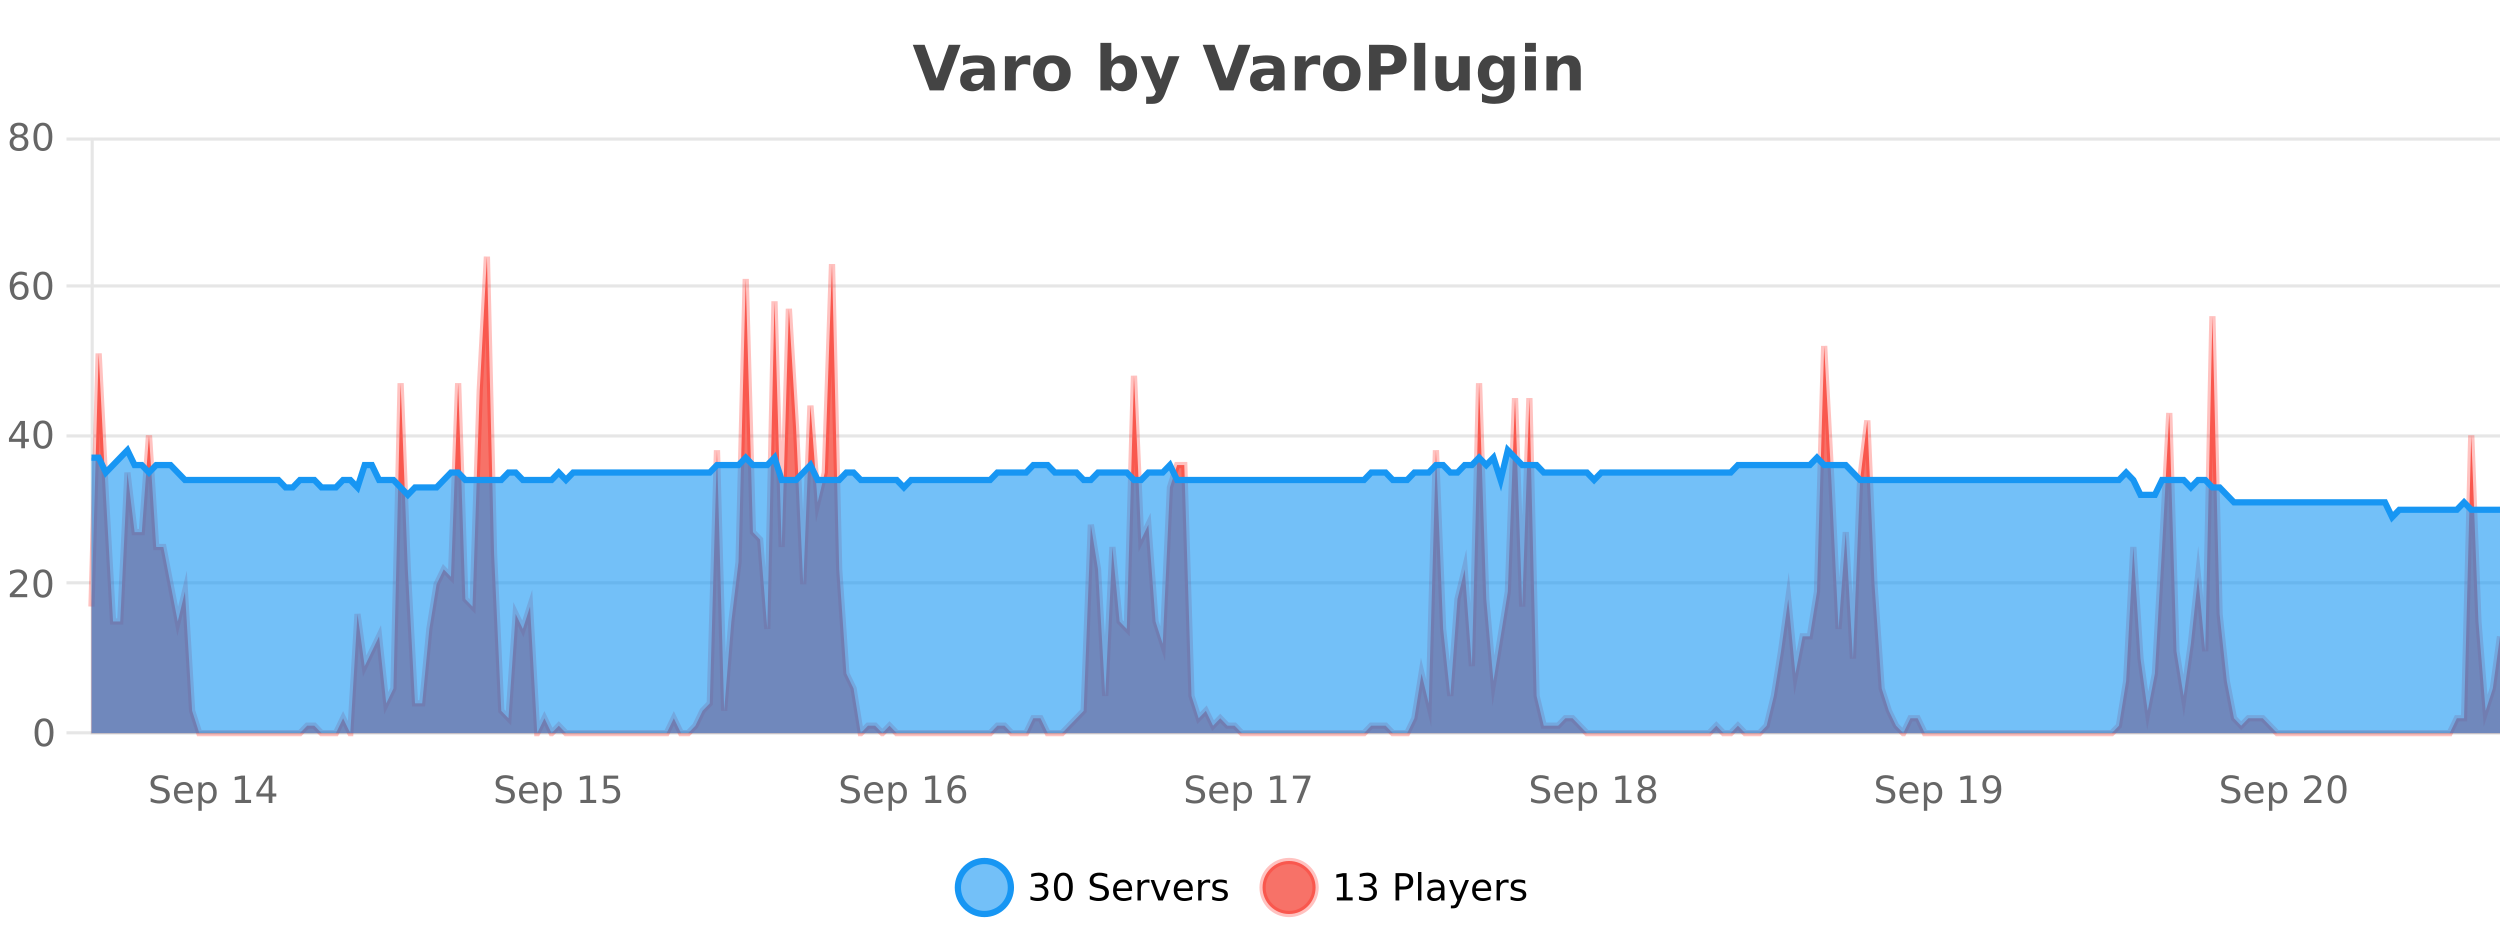 <?xml version="1.0" encoding="UTF-8"?>
<svg xmlns="http://www.w3.org/2000/svg" xmlns:xlink="http://www.w3.org/1999/xlink" width="800pt" height="300pt" viewBox="0 0 800 300" version="1.1">
<defs>
<clipPath id="clip1">
  <path d="M 278 263 L 352 263 L 352 300 L 278 300 Z M 278 263 "/>
</clipPath>
<clipPath id="clip2">
  <path d="M 375 263 L 450 263 L 450 300 L 375 300 Z M 375 263 "/>
</clipPath>
<clipPath id="clip3">
  <path d="M 29.27 82 L 800 82 L 800 234.602 L 29.27 234.602 Z M 29.27 82 "/>
</clipPath>
<clipPath id="clip4">
  <path d="M 28.27 53 L 800 53 L 800 235.602 L 28.27 235.602 Z M 28.27 53 "/>
</clipPath>
<clipPath id="clip5">
  <path d="M 29.27 144 L 800 144 L 800 234.602 L 29.27 234.602 Z M 29.27 144 "/>
</clipPath>
<clipPath id="clip6">
  <path d="M 28.27 115 L 800 115 L 800 194 L 28.27 194 Z M 28.27 115 "/>
</clipPath>
</defs>
<g id="surface929196">
<rect x="0" y="0" width="800" height="300" style="fill:rgb(100%,100%,100%);fill-opacity:1;stroke:none;"/>
<path style="fill:none;stroke-width:1;stroke-linecap:butt;stroke-linejoin:miter;stroke:rgb(0%,0%,0%);stroke-opacity:0.098;stroke-miterlimit:10;" d="M 30 234.5 L 800 234.5 "/>
<path style="fill:none;stroke-width:1;stroke-linecap:butt;stroke-linejoin:miter;stroke:rgb(0%,0%,0%);stroke-opacity:0.098;stroke-miterlimit:10;" d="M 21.27 234.5 L 29 234.5 "/>
<path style="fill:none;stroke-width:1;stroke-linecap:butt;stroke-linejoin:miter;stroke:rgb(0%,0%,0%);stroke-opacity:0.098;stroke-miterlimit:10;" d="M 30 186.5 L 800 186.5 "/>
<path style="fill:none;stroke-width:1;stroke-linecap:butt;stroke-linejoin:miter;stroke:rgb(0%,0%,0%);stroke-opacity:0.098;stroke-miterlimit:10;" d="M 21.27 186.5 L 29 186.5 "/>
<path style="fill:none;stroke-width:1;stroke-linecap:butt;stroke-linejoin:miter;stroke:rgb(0%,0%,0%);stroke-opacity:0.098;stroke-miterlimit:10;" d="M 30 139.5 L 800 139.5 "/>
<path style="fill:none;stroke-width:1;stroke-linecap:butt;stroke-linejoin:miter;stroke:rgb(0%,0%,0%);stroke-opacity:0.098;stroke-miterlimit:10;" d="M 21.27 139.5 L 29 139.5 "/>
<path style="fill:none;stroke-width:1;stroke-linecap:butt;stroke-linejoin:miter;stroke:rgb(0%,0%,0%);stroke-opacity:0.098;stroke-miterlimit:10;" d="M 30 91.5 L 800 91.5 "/>
<path style="fill:none;stroke-width:1;stroke-linecap:butt;stroke-linejoin:miter;stroke:rgb(0%,0%,0%);stroke-opacity:0.098;stroke-miterlimit:10;" d="M 21.27 91.5 L 29 91.5 "/>
<path style="fill:none;stroke-width:1;stroke-linecap:butt;stroke-linejoin:miter;stroke:rgb(0%,0%,0%);stroke-opacity:0.098;stroke-miterlimit:10;" d="M 30 44.5 L 800 44.5 "/>
<path style="fill:none;stroke-width:1;stroke-linecap:butt;stroke-linejoin:miter;stroke:rgb(0%,0%,0%);stroke-opacity:0.098;stroke-miterlimit:10;" d="M 21.27 44.5 L 29 44.5 "/>
<path style=" stroke:none;fill-rule:nonzero;fill:rgb(9.02%,58.824%,95.294%);fill-opacity:0.6;" d="M 323.488 284 C 323.488 288.688 319.688 292.484 315.004 292.484 C 310.316 292.484 306.52 288.688 306.52 284 C 306.52 279.312 310.316 275.516 315.004 275.516 C 319.688 275.516 323.488 279.312 323.488 284 Z M 323.488 284 "/>
<g clip-path="url(#clip1)" clip-rule="nonzero">
<path style="fill:none;stroke-width:2;stroke-linecap:butt;stroke-linejoin:miter;stroke:rgb(9.02%,58.824%,95.294%);stroke-opacity:1;stroke-miterlimit:10;" d="M 323.488 284 C 323.488 288.688 319.688 292.484 315.004 292.484 C 310.316 292.484 306.52 288.688 306.52 284 C 306.52 279.312 310.316 275.516 315.004 275.516 C 319.688 275.516 323.488 279.312 323.488 284 Z M 323.488 284 "/>
</g>
<path style=" stroke:none;fill-rule:nonzero;fill:rgb(0%,0%,0%);fill-opacity:1;" d="M 333.695 283.438 C 334.258 283.562 334.695 283.82 335.008 284.203 C 335.328 284.578 335.492 285.047 335.492 285.609 C 335.492 286.477 335.195 287.148 334.602 287.625 C 334.008 288.094 333.164 288.328 332.07 288.328 C 331.703 288.328 331.324 288.289 330.93 288.219 C 330.543 288.148 330.148 288.039 329.742 287.891 L 329.742 286.75 C 330.062 286.938 330.418 287.086 330.805 287.188 C 331.199 287.281 331.609 287.328 332.039 287.328 C 332.777 287.328 333.34 287.184 333.727 286.891 C 334.121 286.602 334.32 286.172 334.32 285.609 C 334.32 285.102 334.137 284.699 333.773 284.406 C 333.406 284.117 332.906 283.969 332.273 283.969 L 331.242 283.969 L 331.242 283 L 332.32 283 C 332.891 283 333.336 282.887 333.648 282.656 C 333.961 282.418 334.117 282.078 334.117 281.641 C 334.117 281.195 333.953 280.852 333.633 280.609 C 333.32 280.371 332.867 280.25 332.273 280.25 C 331.938 280.25 331.586 280.289 331.211 280.359 C 330.844 280.422 330.438 280.527 329.992 280.672 L 329.992 279.625 C 330.449 279.5 330.871 279.406 331.258 279.344 C 331.652 279.281 332.023 279.25 332.367 279.25 C 333.273 279.25 333.984 279.453 334.508 279.859 C 335.027 280.266 335.289 280.82 335.289 281.516 C 335.289 282.008 335.148 282.418 334.867 282.75 C 334.594 283.086 334.203 283.312 333.695 283.438 Z M 340.266 280.188 C 339.66 280.188 339.203 280.492 338.891 281.094 C 338.586 281.688 338.438 282.59 338.438 283.797 C 338.438 284.996 338.586 285.898 338.891 286.5 C 339.203 287.094 339.66 287.391 340.266 287.391 C 340.879 287.391 341.336 287.094 341.641 286.5 C 341.953 285.898 342.109 284.996 342.109 283.797 C 342.109 282.59 341.953 281.688 341.641 281.094 C 341.336 280.492 340.879 280.188 340.266 280.188 Z M 340.266 279.25 C 341.242 279.25 341.992 279.641 342.516 280.422 C 343.035 281.195 343.297 282.32 343.297 283.797 C 343.297 285.266 343.035 286.391 342.516 287.172 C 341.992 287.945 341.242 288.328 340.266 288.328 C 339.285 288.328 338.535 287.945 338.016 287.172 C 337.504 286.391 337.25 285.266 337.25 283.797 C 337.25 282.32 337.504 281.195 338.016 280.422 C 338.535 279.641 339.285 279.25 340.266 279.25 Z M 354.324 279.688 L 354.324 280.844 C 353.875 280.637 353.449 280.48 353.043 280.375 C 352.645 280.262 352.266 280.203 351.902 280.203 C 351.254 280.203 350.754 280.328 350.402 280.578 C 350.059 280.828 349.887 281.188 349.887 281.656 C 349.887 282.043 350 282.336 350.23 282.531 C 350.457 282.73 350.902 282.887 351.559 283 L 352.262 283.156 C 353.145 283.324 353.797 283.621 354.215 284.047 C 354.641 284.465 354.855 285.027 354.855 285.734 C 354.855 286.59 354.566 287.234 353.996 287.672 C 353.434 288.109 352.598 288.328 351.496 288.328 C 351.09 288.328 350.652 288.281 350.184 288.188 C 349.715 288.094 349.23 287.953 348.73 287.766 L 348.73 286.547 C 349.207 286.82 349.676 287.023 350.137 287.156 C 350.605 287.293 351.059 287.359 351.496 287.359 C 352.172 287.359 352.691 287.23 353.059 286.969 C 353.434 286.699 353.621 286.32 353.621 285.828 C 353.621 285.402 353.484 285.07 353.215 284.828 C 352.953 284.578 352.52 284.398 351.918 284.281 L 351.199 284.141 C 350.312 283.965 349.672 283.688 349.277 283.312 C 348.891 282.938 348.699 282.418 348.699 281.75 C 348.699 280.969 348.969 280.359 349.512 279.922 C 350.051 279.477 350.801 279.25 351.762 279.25 C 352.176 279.25 352.594 279.289 353.012 279.359 C 353.438 279.434 353.875 279.543 354.324 279.688 Z M 362.27 284.609 L 362.27 285.125 L 357.301 285.125 C 357.352 285.875 357.574 286.445 357.973 286.828 C 358.379 287.215 358.934 287.406 359.645 287.406 C 360.059 287.406 360.461 287.359 360.848 287.266 C 361.242 287.164 361.633 287.008 362.02 286.797 L 362.02 287.828 C 361.621 287.984 361.223 288.105 360.816 288.188 C 360.41 288.281 359.996 288.328 359.582 288.328 C 358.539 288.328 357.711 288.027 357.098 287.422 C 356.48 286.809 356.176 285.98 356.176 284.938 C 356.176 283.867 356.465 283.016 357.051 282.391 C 357.633 281.758 358.414 281.438 359.395 281.438 C 360.277 281.438 360.977 281.727 361.488 282.297 C 362.008 282.859 362.27 283.633 362.27 284.609 Z M 361.191 284.281 C 361.18 283.699 361.012 283.23 360.691 282.875 C 360.367 282.523 359.941 282.344 359.41 282.344 C 358.805 282.344 358.32 282.516 357.957 282.859 C 357.602 283.203 357.398 283.684 357.348 284.297 Z M 367.84 282.594 C 367.715 282.531 367.578 282.484 367.434 282.453 C 367.297 282.414 367.141 282.391 366.965 282.391 C 366.359 282.391 365.891 282.59 365.559 282.984 C 365.234 283.383 365.074 283.953 365.074 284.703 L 365.074 288.156 L 363.996 288.156 L 363.996 281.594 L 365.074 281.594 L 365.074 282.609 C 365.301 282.215 365.598 281.922 365.965 281.734 C 366.328 281.539 366.77 281.438 367.293 281.438 C 367.363 281.438 367.441 281.445 367.527 281.453 C 367.621 281.465 367.719 281.48 367.824 281.5 Z M 368.195 281.594 L 369.336 281.594 L 371.383 287.094 L 373.445 281.594 L 374.586 281.594 L 372.117 288.156 L 370.648 288.156 Z M 381.688 284.609 L 381.688 285.125 L 376.719 285.125 C 376.77 285.875 376.992 286.445 377.391 286.828 C 377.797 287.215 378.352 287.406 379.062 287.406 C 379.477 287.406 379.879 287.359 380.266 287.266 C 380.66 287.164 381.051 287.008 381.438 286.797 L 381.438 287.828 C 381.039 287.984 380.641 288.105 380.234 288.188 C 379.828 288.281 379.414 288.328 379 288.328 C 377.957 288.328 377.129 288.027 376.516 287.422 C 375.898 286.809 375.594 285.98 375.594 284.938 C 375.594 283.867 375.883 283.016 376.469 282.391 C 377.051 281.758 377.832 281.438 378.812 281.438 C 379.695 281.438 380.395 281.727 380.906 282.297 C 381.426 282.859 381.688 283.633 381.688 284.609 Z M 380.609 284.281 C 380.598 283.699 380.43 283.23 380.109 282.875 C 379.785 282.523 379.359 282.344 378.828 282.344 C 378.223 282.344 377.738 282.516 377.375 282.859 C 377.02 283.203 376.816 283.684 376.766 284.297 Z M 387.258 282.594 C 387.133 282.531 386.996 282.484 386.852 282.453 C 386.715 282.414 386.559 282.391 386.383 282.391 C 385.777 282.391 385.309 282.59 384.977 282.984 C 384.652 283.383 384.492 283.953 384.492 284.703 L 384.492 288.156 L 383.414 288.156 L 383.414 281.594 L 384.492 281.594 L 384.492 282.609 C 384.719 282.215 385.016 281.922 385.383 281.734 C 385.746 281.539 386.188 281.438 386.711 281.438 C 386.781 281.438 386.859 281.445 386.945 281.453 C 387.039 281.465 387.137 281.48 387.242 281.5 Z M 392.566 281.781 L 392.566 282.812 C 392.262 282.656 391.945 282.543 391.613 282.469 C 391.289 282.387 390.949 282.344 390.598 282.344 C 390.066 282.344 389.664 282.43 389.395 282.594 C 389.121 282.75 388.988 282.996 388.988 283.328 C 388.988 283.578 389.082 283.777 389.27 283.922 C 389.465 284.059 389.855 284.188 390.441 284.312 L 390.801 284.406 C 391.57 284.562 392.117 284.793 392.441 285.094 C 392.762 285.398 392.926 285.812 392.926 286.344 C 392.926 286.961 392.68 287.445 392.191 287.797 C 391.711 288.152 391.051 288.328 390.207 288.328 C 389.852 288.328 389.48 288.289 389.098 288.219 C 388.723 288.156 388.324 288.059 387.91 287.922 L 387.91 286.797 C 388.305 287.008 388.695 287.164 389.082 287.266 C 389.465 287.371 389.852 287.422 390.238 287.422 C 390.738 287.422 391.121 287.34 391.395 287.172 C 391.676 286.996 391.816 286.746 391.816 286.422 C 391.816 286.133 391.715 285.906 391.52 285.75 C 391.32 285.594 390.887 285.445 390.223 285.297 L 389.848 285.219 C 389.18 285.074 388.695 284.855 388.395 284.562 C 388.102 284.273 387.957 283.875 387.957 283.375 C 387.957 282.75 388.176 282.273 388.613 281.938 C 389.051 281.605 389.668 281.438 390.473 281.438 C 390.867 281.438 391.242 281.469 391.598 281.531 C 391.949 281.586 392.273 281.668 392.566 281.781 Z M 325.004 277.016 "/>
<path style=" stroke:none;fill-rule:nonzero;fill:rgb(96.863%,44.706%,40.784%);fill-opacity:1;" d="M 420.988 284 C 420.988 288.688 417.191 292.484 412.504 292.484 C 407.82 292.484 404.02 288.688 404.02 284 C 404.02 279.312 407.82 275.516 412.504 275.516 C 417.191 275.516 420.988 279.312 420.988 284 Z M 420.988 284 "/>
<g clip-path="url(#clip2)" clip-rule="nonzero">
<path style="fill:none;stroke-width:2;stroke-linecap:butt;stroke-linejoin:miter;stroke:rgb(100%,4.706%,0%);stroke-opacity:0.247;stroke-miterlimit:10;" d="M 420.988 284 C 420.988 288.688 417.191 292.484 412.504 292.484 C 407.82 292.484 404.02 288.688 404.02 284 C 404.02 279.312 407.82 275.516 412.504 275.516 C 417.191 275.516 420.988 279.312 420.988 284 Z M 420.988 284 "/>
</g>
<path style=" stroke:none;fill-rule:nonzero;fill:rgb(0%,0%,0%);fill-opacity:1;" d="M 427.805 287.156 L 429.742 287.156 L 429.742 280.484 L 427.633 280.906 L 427.633 279.828 L 429.727 279.406 L 430.914 279.406 L 430.914 287.156 L 432.852 287.156 L 432.852 288.156 L 427.805 288.156 Z M 438.828 283.438 C 439.391 283.562 439.828 283.82 440.141 284.203 C 440.461 284.578 440.625 285.047 440.625 285.609 C 440.625 286.477 440.328 287.148 439.734 287.625 C 439.141 288.094 438.297 288.328 437.203 288.328 C 436.836 288.328 436.457 288.289 436.062 288.219 C 435.676 288.148 435.281 288.039 434.875 287.891 L 434.875 286.75 C 435.195 286.938 435.551 287.086 435.938 287.188 C 436.332 287.281 436.742 287.328 437.172 287.328 C 437.91 287.328 438.473 287.184 438.859 286.891 C 439.254 286.602 439.453 286.172 439.453 285.609 C 439.453 285.102 439.27 284.699 438.906 284.406 C 438.539 284.117 438.039 283.969 437.406 283.969 L 436.375 283.969 L 436.375 283 L 437.453 283 C 438.023 283 438.469 282.887 438.781 282.656 C 439.094 282.418 439.25 282.078 439.25 281.641 C 439.25 281.195 439.086 280.852 438.766 280.609 C 438.453 280.371 438 280.25 437.406 280.25 C 437.07 280.25 436.719 280.289 436.344 280.359 C 435.977 280.422 435.57 280.527 435.125 280.672 L 435.125 279.625 C 435.582 279.5 436.004 279.406 436.391 279.344 C 436.785 279.281 437.156 279.25 437.5 279.25 C 438.406 279.25 439.117 279.453 439.641 279.859 C 440.16 280.266 440.422 280.82 440.422 281.516 C 440.422 282.008 440.281 282.418 440 282.75 C 439.727 283.086 439.336 283.312 438.828 283.438 Z M 447.762 280.375 L 447.762 283.672 L 449.246 283.672 C 449.797 283.672 450.223 283.531 450.527 283.25 C 450.828 282.961 450.98 282.547 450.98 282.016 C 450.98 281.496 450.828 281.094 450.527 280.812 C 450.223 280.523 449.797 280.375 449.246 280.375 Z M 446.574 279.406 L 449.246 279.406 C 450.234 279.406 450.98 279.633 451.48 280.078 C 451.98 280.516 452.23 281.164 452.23 282.016 C 452.23 282.883 451.98 283.539 451.48 283.984 C 450.98 284.422 450.234 284.641 449.246 284.641 L 447.762 284.641 L 447.762 288.156 L 446.574 288.156 Z M 453.766 279.031 L 454.844 279.031 L 454.844 288.156 L 453.766 288.156 Z M 460.082 284.859 C 459.215 284.859 458.613 284.961 458.27 285.156 C 457.934 285.355 457.77 285.695 457.77 286.172 C 457.77 286.559 457.895 286.867 458.145 287.094 C 458.402 287.312 458.746 287.422 459.176 287.422 C 459.777 287.422 460.258 287.215 460.613 286.797 C 460.977 286.371 461.16 285.805 461.16 285.094 L 461.16 284.859 Z M 462.238 284.406 L 462.238 288.156 L 461.16 288.156 L 461.16 287.156 C 460.91 287.555 460.602 287.852 460.238 288.047 C 459.871 288.234 459.426 288.328 458.895 288.328 C 458.215 288.328 457.68 288.141 457.285 287.766 C 456.887 287.383 456.691 286.875 456.691 286.25 C 456.691 285.512 456.934 284.953 457.426 284.578 C 457.926 284.203 458.664 284.016 459.645 284.016 L 461.16 284.016 L 461.16 283.906 C 461.16 283.406 460.992 283.023 460.66 282.75 C 460.336 282.48 459.883 282.344 459.301 282.344 C 458.926 282.344 458.555 282.391 458.191 282.484 C 457.836 282.578 457.496 282.715 457.176 282.891 L 457.176 281.891 C 457.57 281.734 457.949 281.621 458.316 281.547 C 458.691 281.477 459.055 281.438 459.41 281.438 C 460.355 281.438 461.066 281.684 461.535 282.172 C 462.004 282.664 462.238 283.406 462.238 284.406 Z M 467.188 288.766 C 466.883 289.547 466.586 290.055 466.297 290.297 C 466.004 290.535 465.617 290.656 465.141 290.656 L 464.281 290.656 L 464.281 289.75 L 464.906 289.75 C 465.207 289.75 465.438 289.676 465.594 289.531 C 465.758 289.395 465.941 289.066 466.141 288.547 L 466.344 288.047 L 463.688 281.594 L 464.828 281.594 L 466.875 286.719 L 468.938 281.594 L 470.078 281.594 Z M 477.18 284.609 L 477.18 285.125 L 472.211 285.125 C 472.262 285.875 472.484 286.445 472.883 286.828 C 473.289 287.215 473.844 287.406 474.555 287.406 C 474.969 287.406 475.371 287.359 475.758 287.266 C 476.152 287.164 476.543 287.008 476.93 286.797 L 476.93 287.828 C 476.531 287.984 476.133 288.105 475.727 288.188 C 475.32 288.281 474.906 288.328 474.492 288.328 C 473.449 288.328 472.621 288.027 472.008 287.422 C 471.391 286.809 471.086 285.98 471.086 284.938 C 471.086 283.867 471.375 283.016 471.961 282.391 C 472.543 281.758 473.324 281.438 474.305 281.438 C 475.188 281.438 475.887 281.727 476.398 282.297 C 476.918 282.859 477.18 283.633 477.18 284.609 Z M 476.102 284.281 C 476.09 283.699 475.922 283.23 475.602 282.875 C 475.277 282.523 474.852 282.344 474.32 282.344 C 473.715 282.344 473.23 282.516 472.867 282.859 C 472.512 283.203 472.309 283.684 472.258 284.297 Z M 482.75 282.594 C 482.625 282.531 482.488 282.484 482.344 282.453 C 482.207 282.414 482.051 282.391 481.875 282.391 C 481.27 282.391 480.801 282.59 480.469 282.984 C 480.145 283.383 479.984 283.953 479.984 284.703 L 479.984 288.156 L 478.906 288.156 L 478.906 281.594 L 479.984 281.594 L 479.984 282.609 C 480.211 282.215 480.508 281.922 480.875 281.734 C 481.238 281.539 481.68 281.438 482.203 281.438 C 482.273 281.438 482.352 281.445 482.438 281.453 C 482.531 281.465 482.629 281.48 482.734 281.5 Z M 488.055 281.781 L 488.055 282.812 C 487.75 282.656 487.434 282.543 487.102 282.469 C 486.777 282.387 486.438 282.344 486.086 282.344 C 485.555 282.344 485.152 282.43 484.883 282.594 C 484.609 282.75 484.477 282.996 484.477 283.328 C 484.477 283.578 484.57 283.777 484.758 283.922 C 484.953 284.059 485.344 284.188 485.93 284.312 L 486.289 284.406 C 487.059 284.562 487.605 284.793 487.93 285.094 C 488.25 285.398 488.414 285.812 488.414 286.344 C 488.414 286.961 488.168 287.445 487.68 287.797 C 487.199 288.152 486.539 288.328 485.695 288.328 C 485.34 288.328 484.969 288.289 484.586 288.219 C 484.211 288.156 483.812 288.059 483.398 287.922 L 483.398 286.797 C 483.793 287.008 484.184 287.164 484.57 287.266 C 484.953 287.371 485.34 287.422 485.727 287.422 C 486.227 287.422 486.609 287.34 486.883 287.172 C 487.164 286.996 487.305 286.746 487.305 286.422 C 487.305 286.133 487.203 285.906 487.008 285.75 C 486.809 285.594 486.375 285.445 485.711 285.297 L 485.336 285.219 C 484.668 285.074 484.184 284.855 483.883 284.562 C 483.59 284.273 483.445 283.875 483.445 283.375 C 483.445 282.75 483.664 282.273 484.102 281.938 C 484.539 281.605 485.156 281.438 485.961 281.438 C 486.355 281.438 486.73 281.469 487.086 281.531 C 487.438 281.586 487.762 281.668 488.055 281.781 Z M 422.504 277.016 "/>
<path style=" stroke:none;fill-rule:nonzero;fill:rgb(26.667%,26.667%,26.667%);fill-opacity:1;" d="M 292.094 14.344 L 295.875 14.344 L 299.75 25.109 L 303.609 14.344 L 307.375 14.344 L 301.984 28.922 L 297.5 28.922 Z M 312.961 24 C 312.23 24 311.684 24.125 311.32 24.375 C 310.953 24.617 310.773 24.98 310.773 25.469 C 310.773 25.906 310.918 26.25 311.211 26.5 C 311.512 26.75 311.922 26.875 312.445 26.875 C 313.102 26.875 313.652 26.641 314.102 26.172 C 314.559 25.703 314.789 25.117 314.789 24.406 L 314.789 24 Z M 318.305 22.688 L 318.305 28.922 L 314.789 28.922 L 314.789 27.297 C 314.32 27.965 313.789 28.449 313.195 28.75 C 312.609 29.051 311.898 29.203 311.055 29.203 C 309.93 29.203 309.012 28.875 308.305 28.219 C 307.594 27.555 307.242 26.695 307.242 25.641 C 307.242 24.359 307.68 23.422 308.555 22.828 C 309.438 22.227 310.828 21.922 312.727 21.922 L 314.789 21.922 L 314.789 21.641 C 314.789 21.09 314.57 20.688 314.133 20.438 C 313.695 20.18 313.012 20.047 312.086 20.047 C 311.336 20.047 310.637 20.125 309.992 20.281 C 309.344 20.43 308.746 20.648 308.195 20.938 L 308.195 18.281 C 308.945 18.094 309.695 17.953 310.445 17.859 C 311.203 17.766 311.965 17.719 312.727 17.719 C 314.695 17.719 316.117 18.109 316.992 18.891 C 317.867 19.664 318.305 20.93 318.305 22.688 Z M 329.695 20.969 C 329.383 20.824 329.074 20.719 328.773 20.656 C 328.469 20.586 328.168 20.547 327.867 20.547 C 326.961 20.547 326.262 20.836 325.773 21.406 C 325.293 21.98 325.055 22.805 325.055 23.875 L 325.055 28.922 L 321.57 28.922 L 321.57 17.984 L 325.055 17.984 L 325.055 19.781 C 325.5 19.062 326.016 18.543 326.602 18.219 C 327.184 17.887 327.883 17.719 328.695 17.719 C 328.82 17.719 328.949 17.727 329.086 17.734 C 329.219 17.746 329.418 17.766 329.68 17.797 Z M 336.633 20.219 C 335.852 20.219 335.258 20.5 334.852 21.062 C 334.445 21.617 334.242 22.418 334.242 23.469 C 334.242 24.512 334.445 25.312 334.852 25.875 C 335.258 26.43 335.852 26.703 336.633 26.703 C 337.391 26.703 337.969 26.43 338.367 25.875 C 338.773 25.312 338.977 24.512 338.977 23.469 C 338.977 22.418 338.773 21.617 338.367 21.062 C 337.969 20.5 337.391 20.219 336.633 20.219 Z M 336.633 17.719 C 338.508 17.719 339.969 18.23 341.023 19.25 C 342.086 20.262 342.617 21.668 342.617 23.469 C 342.617 25.262 342.086 26.668 341.023 27.688 C 339.969 28.699 338.508 29.203 336.633 29.203 C 334.734 29.203 333.258 28.699 332.195 27.688 C 331.133 26.668 330.602 25.262 330.602 23.469 C 330.602 21.668 331.133 20.262 332.195 19.25 C 333.258 18.23 334.734 17.719 336.633 17.719 Z M 357.945 26.672 C 358.695 26.672 359.266 26.402 359.664 25.859 C 360.059 25.309 360.258 24.512 360.258 23.469 C 360.258 22.43 360.059 21.637 359.664 21.094 C 359.266 20.543 358.695 20.266 357.945 20.266 C 357.195 20.266 356.617 20.543 356.211 21.094 C 355.812 21.637 355.617 22.43 355.617 23.469 C 355.617 24.5 355.812 25.293 356.211 25.844 C 356.617 26.398 357.195 26.672 357.945 26.672 Z M 355.617 19.578 C 356.105 18.945 356.641 18.477 357.227 18.172 C 357.809 17.871 358.48 17.719 359.242 17.719 C 360.594 17.719 361.703 18.258 362.57 19.328 C 363.434 20.402 363.867 21.781 363.867 23.469 C 363.867 25.148 363.434 26.523 362.57 27.594 C 361.703 28.668 360.594 29.203 359.242 29.203 C 358.48 29.203 357.809 29.051 357.227 28.75 C 356.641 28.449 356.105 27.98 355.617 27.344 L 355.617 28.922 L 352.133 28.922 L 352.133 13.719 L 355.617 13.719 Z M 365.016 17.984 L 368.5 17.984 L 371.453 25.406 L 373.953 17.984 L 377.438 17.984 L 372.844 29.953 C 372.383 31.172 371.844 32.02 371.219 32.5 C 370.602 32.988 369.797 33.234 368.797 33.234 L 366.766 33.234 L 366.766 30.938 L 367.859 30.938 C 368.453 30.938 368.883 30.844 369.156 30.656 C 369.426 30.469 369.633 30.129 369.781 29.641 L 369.891 29.344 Z M 384.859 14.344 L 388.641 14.344 L 392.516 25.109 L 396.375 14.344 L 400.141 14.344 L 394.75 28.922 L 390.266 28.922 Z M 405.727 24 C 404.996 24 404.449 24.125 404.086 24.375 C 403.719 24.617 403.539 24.98 403.539 25.469 C 403.539 25.906 403.684 26.25 403.977 26.5 C 404.277 26.75 404.688 26.875 405.211 26.875 C 405.867 26.875 406.418 26.641 406.867 26.172 C 407.324 25.703 407.555 25.117 407.555 24.406 L 407.555 24 Z M 411.07 22.688 L 411.07 28.922 L 407.555 28.922 L 407.555 27.297 C 407.086 27.965 406.555 28.449 405.961 28.75 C 405.375 29.051 404.664 29.203 403.82 29.203 C 402.695 29.203 401.777 28.875 401.07 28.219 C 400.359 27.555 400.008 26.695 400.008 25.641 C 400.008 24.359 400.445 23.422 401.32 22.828 C 402.203 22.227 403.594 21.922 405.492 21.922 L 407.555 21.922 L 407.555 21.641 C 407.555 21.09 407.336 20.688 406.898 20.438 C 406.461 20.18 405.777 20.047 404.852 20.047 C 404.102 20.047 403.402 20.125 402.758 20.281 C 402.109 20.43 401.512 20.648 400.961 20.938 L 400.961 18.281 C 401.711 18.094 402.461 17.953 403.211 17.859 C 403.969 17.766 404.73 17.719 405.492 17.719 C 407.461 17.719 408.883 18.109 409.758 18.891 C 410.633 19.664 411.07 20.93 411.07 22.688 Z M 422.457 20.969 C 422.145 20.824 421.836 20.719 421.535 20.656 C 421.23 20.586 420.93 20.547 420.629 20.547 C 419.723 20.547 419.023 20.836 418.535 21.406 C 418.055 21.98 417.816 22.805 417.816 23.875 L 417.816 28.922 L 414.332 28.922 L 414.332 17.984 L 417.816 17.984 L 417.816 19.781 C 418.262 19.062 418.777 18.543 419.363 18.219 C 419.945 17.887 420.645 17.719 421.457 17.719 C 421.582 17.719 421.711 17.727 421.848 17.734 C 421.98 17.746 422.18 17.766 422.441 17.797 Z M 429.398 20.219 C 428.617 20.219 428.023 20.5 427.617 21.062 C 427.211 21.617 427.008 22.418 427.008 23.469 C 427.008 24.512 427.211 25.312 427.617 25.875 C 428.023 26.43 428.617 26.703 429.398 26.703 C 430.156 26.703 430.734 26.43 431.133 25.875 C 431.539 25.312 431.742 24.512 431.742 23.469 C 431.742 22.418 431.539 21.617 431.133 21.062 C 430.734 20.5 430.156 20.219 429.398 20.219 Z M 429.398 17.719 C 431.273 17.719 432.734 18.23 433.789 19.25 C 434.852 20.262 435.383 21.668 435.383 23.469 C 435.383 25.262 434.852 26.668 433.789 27.688 C 432.734 28.699 431.273 29.203 429.398 29.203 C 427.5 29.203 426.023 28.699 424.961 27.688 C 423.898 26.668 423.367 25.262 423.367 23.469 C 423.367 21.668 423.898 20.262 424.961 19.25 C 426.023 18.23 427.5 17.719 429.398 17.719 Z M 438.094 14.344 L 444.328 14.344 C 446.18 14.344 447.602 14.758 448.594 15.578 C 449.594 16.402 450.094 17.574 450.094 19.094 C 450.094 20.625 449.594 21.805 448.594 22.625 C 447.602 23.449 446.18 23.859 444.328 23.859 L 441.844 23.859 L 441.844 28.922 L 438.094 28.922 Z M 441.844 17.062 L 441.844 21.141 L 443.922 21.141 C 444.648 21.141 445.211 20.965 445.609 20.609 C 446.016 20.258 446.219 19.75 446.219 19.094 C 446.219 18.449 446.016 17.949 445.609 17.594 C 445.211 17.242 444.648 17.062 443.922 17.062 Z M 452.594 13.719 L 456.078 13.719 L 456.078 28.922 L 452.594 28.922 Z M 459.324 24.656 L 459.324 17.984 L 462.84 17.984 L 462.84 19.078 C 462.84 19.672 462.832 20.418 462.824 21.312 C 462.824 22.211 462.824 22.805 462.824 23.094 C 462.824 23.98 462.844 24.617 462.887 25 C 462.938 25.387 463.016 25.668 463.121 25.844 C 463.266 26.074 463.453 26.25 463.684 26.375 C 463.91 26.5 464.176 26.562 464.48 26.562 C 465.207 26.562 465.781 26.281 466.199 25.719 C 466.613 25.156 466.824 24.383 466.824 23.391 L 466.824 17.984 L 470.324 17.984 L 470.324 28.922 L 466.824 28.922 L 466.824 27.344 C 466.293 27.98 465.73 28.449 465.137 28.75 C 464.551 29.051 463.906 29.203 463.199 29.203 C 461.938 29.203 460.973 28.82 460.309 28.047 C 459.652 27.266 459.324 26.137 459.324 24.656 Z M 481.125 27.062 C 480.645 27.699 480.113 28.168 479.531 28.469 C 478.945 28.773 478.273 28.922 477.516 28.922 C 476.18 28.922 475.078 28.398 474.203 27.344 C 473.336 26.293 472.906 24.953 472.906 23.328 C 472.906 21.695 473.336 20.355 474.203 19.312 C 475.078 18.262 476.18 17.734 477.516 17.734 C 478.273 17.734 478.945 17.887 479.531 18.188 C 480.113 18.492 480.645 18.965 481.125 19.609 L 481.125 17.984 L 484.641 17.984 L 484.641 27.812 C 484.641 29.57 484.082 30.914 482.969 31.844 C 481.863 32.77 480.254 33.234 478.141 33.234 C 477.461 33.234 476.801 33.18 476.156 33.078 C 475.52 32.973 474.879 32.816 474.234 32.609 L 474.234 29.875 C 474.848 30.227 475.445 30.488 476.031 30.656 C 476.613 30.832 477.203 30.922 477.797 30.922 C 478.941 30.922 479.781 30.672 480.312 30.172 C 480.852 29.672 481.125 28.887 481.125 27.812 Z M 478.812 20.266 C 478.094 20.266 477.531 20.531 477.125 21.062 C 476.719 21.594 476.516 22.352 476.516 23.328 C 476.516 24.328 476.707 25.09 477.094 25.609 C 477.488 26.121 478.062 26.375 478.812 26.375 C 479.539 26.375 480.109 26.109 480.516 25.578 C 480.922 25.047 481.125 24.297 481.125 23.328 C 481.125 22.352 480.922 21.594 480.516 21.062 C 480.109 20.531 479.539 20.266 478.812 20.266 Z M 488.004 17.984 L 491.488 17.984 L 491.488 28.922 L 488.004 28.922 Z M 488.004 13.719 L 491.488 13.719 L 491.488 16.578 L 488.004 16.578 Z M 505.844 22.266 L 505.844 28.922 L 502.328 28.922 L 502.328 23.828 C 502.328 22.883 502.305 22.23 502.266 21.875 C 502.223 21.512 502.148 21.246 502.047 21.078 C 501.91 20.852 501.723 20.672 501.484 20.547 C 501.254 20.422 500.988 20.359 500.688 20.359 C 499.957 20.359 499.383 20.641 498.969 21.203 C 498.551 21.766 498.344 22.547 498.344 23.547 L 498.344 28.922 L 494.859 28.922 L 494.859 17.984 L 498.344 17.984 L 498.344 19.578 C 498.875 18.945 499.438 18.477 500.031 18.172 C 500.625 17.871 501.273 17.719 501.984 17.719 C 503.254 17.719 504.211 18.109 504.859 18.891 C 505.516 19.664 505.844 20.789 505.844 22.266 Z M 292 10.359 "/>
<path style="fill:none;stroke-width:1;stroke-linecap:butt;stroke-linejoin:miter;stroke:rgb(0%,0%,0%);stroke-opacity:0.098;stroke-miterlimit:10;" d="M 29 234.5 L 801 234.5 "/>
<path style=" stroke:none;fill-rule:nonzero;fill:rgb(40%,40%,40%);fill-opacity:1;" d="M 53.805 248.484 L 53.805 249.641 C 53.355 249.434 52.93 249.277 52.523 249.172 C 52.125 249.059 51.746 249 51.383 249 C 50.734 249 50.234 249.125 49.883 249.375 C 49.539 249.625 49.367 249.984 49.367 250.453 C 49.367 250.84 49.48 251.133 49.711 251.328 C 49.938 251.527 50.383 251.684 51.039 251.797 L 51.742 251.953 C 52.625 252.121 53.277 252.418 53.695 252.844 C 54.121 253.262 54.336 253.824 54.336 254.531 C 54.336 255.387 54.047 256.031 53.477 256.469 C 52.914 256.906 52.078 257.125 50.977 257.125 C 50.57 257.125 50.133 257.078 49.664 256.984 C 49.195 256.891 48.711 256.75 48.211 256.562 L 48.211 255.344 C 48.688 255.617 49.156 255.82 49.617 255.953 C 50.086 256.09 50.539 256.156 50.977 256.156 C 51.652 256.156 52.172 256.027 52.539 255.766 C 52.914 255.496 53.102 255.117 53.102 254.625 C 53.102 254.199 52.965 253.867 52.695 253.625 C 52.434 253.375 52 253.195 51.398 253.078 L 50.68 252.938 C 49.793 252.762 49.152 252.484 48.758 252.109 C 48.371 251.734 48.18 251.215 48.18 250.547 C 48.18 249.766 48.449 249.156 48.992 248.719 C 49.531 248.273 50.281 248.047 51.242 248.047 C 51.656 248.047 52.074 248.086 52.492 248.156 C 52.918 248.23 53.355 248.34 53.805 248.484 Z M 61.75 253.406 L 61.75 253.922 L 56.781 253.922 C 56.832 254.672 57.055 255.242 57.453 255.625 C 57.859 256.012 58.414 256.203 59.125 256.203 C 59.539 256.203 59.941 256.156 60.328 256.062 C 60.723 255.961 61.113 255.805 61.5 255.594 L 61.5 256.625 C 61.102 256.781 60.703 256.902 60.297 256.984 C 59.891 257.078 59.477 257.125 59.062 257.125 C 58.02 257.125 57.191 256.824 56.578 256.219 C 55.961 255.605 55.656 254.777 55.656 253.734 C 55.656 252.664 55.945 251.812 56.531 251.188 C 57.113 250.555 57.895 250.234 58.875 250.234 C 59.758 250.234 60.457 250.523 60.969 251.094 C 61.488 251.656 61.75 252.43 61.75 253.406 Z M 60.672 253.078 C 60.66 252.496 60.492 252.027 60.172 251.672 C 59.848 251.32 59.422 251.141 58.891 251.141 C 58.285 251.141 57.801 251.312 57.438 251.656 C 57.082 252 56.879 252.48 56.828 253.094 Z M 64.555 255.969 L 64.555 259.453 L 63.477 259.453 L 63.477 250.391 L 64.555 250.391 L 64.555 251.391 C 64.781 250.996 65.07 250.703 65.414 250.516 C 65.758 250.328 66.168 250.234 66.648 250.234 C 67.449 250.234 68.102 250.555 68.602 251.188 C 69.102 251.812 69.352 252.641 69.352 253.672 C 69.352 254.703 69.102 255.539 68.602 256.172 C 68.102 256.809 67.449 257.125 66.648 257.125 C 66.168 257.125 65.758 257.031 65.414 256.844 C 65.07 256.648 64.781 256.355 64.555 255.969 Z M 68.227 253.672 C 68.227 252.883 68.059 252.262 67.727 251.812 C 67.402 251.367 66.961 251.141 66.398 251.141 C 65.824 251.141 65.371 251.367 65.039 251.812 C 64.715 252.262 64.555 252.883 64.555 253.672 C 64.555 254.465 64.715 255.09 65.039 255.547 C 65.371 255.996 65.824 256.219 66.398 256.219 C 66.961 256.219 67.402 255.996 67.727 255.547 C 68.059 255.09 68.227 254.465 68.227 253.672 Z M 75.297 255.953 L 77.234 255.953 L 77.234 249.281 L 75.125 249.703 L 75.125 248.625 L 77.219 248.203 L 78.406 248.203 L 78.406 255.953 L 80.344 255.953 L 80.344 256.953 L 75.297 256.953 Z M 85.98 249.234 L 82.996 253.906 L 85.98 253.906 Z M 85.668 248.203 L 87.168 248.203 L 87.168 253.906 L 88.418 253.906 L 88.418 254.891 L 87.168 254.891 L 87.168 256.953 L 85.98 256.953 L 85.98 254.891 L 82.043 254.891 L 82.043 253.75 Z M 47.383 245.816 "/>
<path style=" stroke:none;fill-rule:nonzero;fill:rgb(40%,40%,40%);fill-opacity:1;" d="M 164.234 248.484 L 164.234 249.641 C 163.785 249.434 163.359 249.277 162.953 249.172 C 162.555 249.059 162.176 249 161.812 249 C 161.164 249 160.664 249.125 160.312 249.375 C 159.969 249.625 159.797 249.984 159.797 250.453 C 159.797 250.84 159.91 251.133 160.141 251.328 C 160.367 251.527 160.812 251.684 161.469 251.797 L 162.172 251.953 C 163.055 252.121 163.707 252.418 164.125 252.844 C 164.551 253.262 164.766 253.824 164.766 254.531 C 164.766 255.387 164.477 256.031 163.906 256.469 C 163.344 256.906 162.508 257.125 161.406 257.125 C 161 257.125 160.562 257.078 160.094 256.984 C 159.625 256.891 159.141 256.75 158.641 256.562 L 158.641 255.344 C 159.117 255.617 159.586 255.82 160.047 255.953 C 160.516 256.09 160.969 256.156 161.406 256.156 C 162.082 256.156 162.602 256.027 162.969 255.766 C 163.344 255.496 163.531 255.117 163.531 254.625 C 163.531 254.199 163.395 253.867 163.125 253.625 C 162.863 253.375 162.43 253.195 161.828 253.078 L 161.109 252.938 C 160.223 252.762 159.582 252.484 159.188 252.109 C 158.801 251.734 158.609 251.215 158.609 250.547 C 158.609 249.766 158.879 249.156 159.422 248.719 C 159.961 248.273 160.711 248.047 161.672 248.047 C 162.086 248.047 162.504 248.086 162.922 248.156 C 163.348 248.23 163.785 248.34 164.234 248.484 Z M 172.18 253.406 L 172.18 253.922 L 167.211 253.922 C 167.262 254.672 167.484 255.242 167.883 255.625 C 168.289 256.012 168.844 256.203 169.555 256.203 C 169.969 256.203 170.371 256.156 170.758 256.062 C 171.152 255.961 171.543 255.805 171.93 255.594 L 171.93 256.625 C 171.531 256.781 171.133 256.902 170.727 256.984 C 170.32 257.078 169.906 257.125 169.492 257.125 C 168.449 257.125 167.621 256.824 167.008 256.219 C 166.391 255.605 166.086 254.777 166.086 253.734 C 166.086 252.664 166.375 251.812 166.961 251.188 C 167.543 250.555 168.324 250.234 169.305 250.234 C 170.188 250.234 170.887 250.523 171.398 251.094 C 171.918 251.656 172.18 252.43 172.18 253.406 Z M 171.102 253.078 C 171.09 252.496 170.922 252.027 170.602 251.672 C 170.277 251.32 169.852 251.141 169.32 251.141 C 168.715 251.141 168.23 251.312 167.867 251.656 C 167.512 252 167.309 252.48 167.258 253.094 Z M 174.984 255.969 L 174.984 259.453 L 173.906 259.453 L 173.906 250.391 L 174.984 250.391 L 174.984 251.391 C 175.211 250.996 175.5 250.703 175.844 250.516 C 176.188 250.328 176.598 250.234 177.078 250.234 C 177.879 250.234 178.531 250.555 179.031 251.188 C 179.531 251.812 179.781 252.641 179.781 253.672 C 179.781 254.703 179.531 255.539 179.031 256.172 C 178.531 256.809 177.879 257.125 177.078 257.125 C 176.598 257.125 176.188 257.031 175.844 256.844 C 175.5 256.648 175.211 256.355 174.984 255.969 Z M 178.656 253.672 C 178.656 252.883 178.488 252.262 178.156 251.812 C 177.832 251.367 177.391 251.141 176.828 251.141 C 176.254 251.141 175.801 251.367 175.469 251.812 C 175.145 252.262 174.984 252.883 174.984 253.672 C 174.984 254.465 175.145 255.09 175.469 255.547 C 175.801 255.996 176.254 256.219 176.828 256.219 C 177.391 256.219 177.832 255.996 178.156 255.547 C 178.488 255.09 178.656 254.465 178.656 253.672 Z M 185.727 255.953 L 187.664 255.953 L 187.664 249.281 L 185.555 249.703 L 185.555 248.625 L 187.648 248.203 L 188.836 248.203 L 188.836 255.953 L 190.773 255.953 L 190.773 256.953 L 185.727 256.953 Z M 193.176 248.203 L 197.816 248.203 L 197.816 249.203 L 194.254 249.203 L 194.254 251.344 C 194.43 251.281 194.602 251.242 194.77 251.219 C 194.945 251.188 195.117 251.172 195.285 251.172 C 196.262 251.172 197.039 251.445 197.613 251.984 C 198.184 252.516 198.473 253.234 198.473 254.141 C 198.473 255.09 198.176 255.824 197.582 256.344 C 196.996 256.867 196.176 257.125 195.113 257.125 C 194.738 257.125 194.355 257.094 193.973 257.031 C 193.598 256.969 193.207 256.875 192.801 256.75 L 192.801 255.562 C 193.152 255.75 193.52 255.891 193.895 255.984 C 194.27 256.078 194.664 256.125 195.082 256.125 C 195.758 256.125 196.293 255.949 196.691 255.594 C 197.086 255.242 197.285 254.758 197.285 254.141 C 197.285 253.539 197.086 253.059 196.691 252.703 C 196.293 252.352 195.758 252.172 195.082 252.172 C 194.77 252.172 194.449 252.211 194.129 252.281 C 193.816 252.344 193.496 252.449 193.176 252.594 Z M 157.812 245.816 "/>
<path style=" stroke:none;fill-rule:nonzero;fill:rgb(40%,40%,40%);fill-opacity:1;" d="M 274.668 248.484 L 274.668 249.641 C 274.219 249.434 273.793 249.277 273.387 249.172 C 272.988 249.059 272.609 249 272.246 249 C 271.598 249 271.098 249.125 270.746 249.375 C 270.402 249.625 270.23 249.984 270.23 250.453 C 270.23 250.84 270.344 251.133 270.574 251.328 C 270.801 251.527 271.246 251.684 271.902 251.797 L 272.605 251.953 C 273.488 252.121 274.141 252.418 274.559 252.844 C 274.984 253.262 275.199 253.824 275.199 254.531 C 275.199 255.387 274.91 256.031 274.34 256.469 C 273.777 256.906 272.941 257.125 271.84 257.125 C 271.434 257.125 270.996 257.078 270.527 256.984 C 270.059 256.891 269.574 256.75 269.074 256.562 L 269.074 255.344 C 269.551 255.617 270.02 255.82 270.48 255.953 C 270.949 256.09 271.402 256.156 271.84 256.156 C 272.516 256.156 273.035 256.027 273.402 255.766 C 273.777 255.496 273.965 255.117 273.965 254.625 C 273.965 254.199 273.828 253.867 273.559 253.625 C 273.297 253.375 272.863 253.195 272.262 253.078 L 271.543 252.938 C 270.656 252.762 270.016 252.484 269.621 252.109 C 269.234 251.734 269.043 251.215 269.043 250.547 C 269.043 249.766 269.312 249.156 269.855 248.719 C 270.395 248.273 271.145 248.047 272.105 248.047 C 272.52 248.047 272.938 248.086 273.355 248.156 C 273.781 248.23 274.219 248.34 274.668 248.484 Z M 282.613 253.406 L 282.613 253.922 L 277.645 253.922 C 277.695 254.672 277.918 255.242 278.316 255.625 C 278.723 256.012 279.277 256.203 279.988 256.203 C 280.402 256.203 280.805 256.156 281.191 256.062 C 281.586 255.961 281.977 255.805 282.363 255.594 L 282.363 256.625 C 281.965 256.781 281.566 256.902 281.16 256.984 C 280.754 257.078 280.34 257.125 279.926 257.125 C 278.883 257.125 278.055 256.824 277.441 256.219 C 276.824 255.605 276.52 254.777 276.52 253.734 C 276.52 252.664 276.809 251.812 277.395 251.188 C 277.977 250.555 278.758 250.234 279.738 250.234 C 280.621 250.234 281.32 250.523 281.832 251.094 C 282.352 251.656 282.613 252.43 282.613 253.406 Z M 281.535 253.078 C 281.523 252.496 281.355 252.027 281.035 251.672 C 280.711 251.32 280.285 251.141 279.754 251.141 C 279.148 251.141 278.664 251.312 278.301 251.656 C 277.945 252 277.742 252.48 277.691 253.094 Z M 285.418 255.969 L 285.418 259.453 L 284.34 259.453 L 284.34 250.391 L 285.418 250.391 L 285.418 251.391 C 285.645 250.996 285.934 250.703 286.277 250.516 C 286.621 250.328 287.031 250.234 287.512 250.234 C 288.312 250.234 288.965 250.555 289.465 251.188 C 289.965 251.812 290.215 252.641 290.215 253.672 C 290.215 254.703 289.965 255.539 289.465 256.172 C 288.965 256.809 288.312 257.125 287.512 257.125 C 287.031 257.125 286.621 257.031 286.277 256.844 C 285.934 256.648 285.645 256.355 285.418 255.969 Z M 289.09 253.672 C 289.09 252.883 288.922 252.262 288.59 251.812 C 288.266 251.367 287.824 251.141 287.262 251.141 C 286.688 251.141 286.234 251.367 285.902 251.812 C 285.578 252.262 285.418 252.883 285.418 253.672 C 285.418 254.465 285.578 255.09 285.902 255.547 C 286.234 255.996 286.688 256.219 287.262 256.219 C 287.824 256.219 288.266 255.996 288.59 255.547 C 288.922 255.09 289.09 254.465 289.09 253.672 Z M 296.164 255.953 L 298.102 255.953 L 298.102 249.281 L 295.992 249.703 L 295.992 248.625 L 298.086 248.203 L 299.273 248.203 L 299.273 255.953 L 301.211 255.953 L 301.211 256.953 L 296.164 256.953 Z M 306.281 252.109 C 305.75 252.109 305.328 252.293 305.016 252.656 C 304.703 253.023 304.547 253.516 304.547 254.141 C 304.547 254.777 304.703 255.277 305.016 255.641 C 305.328 256.008 305.75 256.188 306.281 256.188 C 306.812 256.188 307.227 256.008 307.531 255.641 C 307.844 255.277 308 254.777 308 254.141 C 308 253.516 307.844 253.023 307.531 252.656 C 307.227 252.293 306.812 252.109 306.281 252.109 Z M 308.625 248.391 L 308.625 249.469 C 308.32 249.336 308.02 249.23 307.719 249.156 C 307.414 249.086 307.117 249.047 306.828 249.047 C 306.047 249.047 305.445 249.312 305.031 249.844 C 304.625 250.367 304.391 251.156 304.328 252.219 C 304.555 251.887 304.844 251.633 305.188 251.453 C 305.539 251.266 305.926 251.172 306.344 251.172 C 307.219 251.172 307.91 251.438 308.422 251.969 C 308.93 252.5 309.188 253.227 309.188 254.141 C 309.188 255.047 308.922 255.773 308.391 256.312 C 307.859 256.855 307.156 257.125 306.281 257.125 C 305.258 257.125 304.484 256.742 303.953 255.969 C 303.422 255.188 303.156 254.062 303.156 252.594 C 303.156 251.211 303.484 250.105 304.141 249.281 C 304.797 248.461 305.676 248.047 306.781 248.047 C 307.07 248.047 307.367 248.078 307.672 248.141 C 307.973 248.195 308.289 248.277 308.625 248.391 Z M 268.246 245.816 "/>
<path style=" stroke:none;fill-rule:nonzero;fill:rgb(40%,40%,40%);fill-opacity:1;" d="M 385.102 248.484 L 385.102 249.641 C 384.652 249.434 384.227 249.277 383.82 249.172 C 383.422 249.059 383.043 249 382.68 249 C 382.031 249 381.531 249.125 381.18 249.375 C 380.836 249.625 380.664 249.984 380.664 250.453 C 380.664 250.84 380.777 251.133 381.008 251.328 C 381.234 251.527 381.68 251.684 382.336 251.797 L 383.039 251.953 C 383.922 252.121 384.574 252.418 384.992 252.844 C 385.418 253.262 385.633 253.824 385.633 254.531 C 385.633 255.387 385.344 256.031 384.773 256.469 C 384.211 256.906 383.375 257.125 382.273 257.125 C 381.867 257.125 381.43 257.078 380.961 256.984 C 380.492 256.891 380.008 256.75 379.508 256.562 L 379.508 255.344 C 379.984 255.617 380.453 255.82 380.914 255.953 C 381.383 256.09 381.836 256.156 382.273 256.156 C 382.949 256.156 383.469 256.027 383.836 255.766 C 384.211 255.496 384.398 255.117 384.398 254.625 C 384.398 254.199 384.262 253.867 383.992 253.625 C 383.73 253.375 383.297 253.195 382.695 253.078 L 381.977 252.938 C 381.09 252.762 380.449 252.484 380.055 252.109 C 379.668 251.734 379.477 251.215 379.477 250.547 C 379.477 249.766 379.746 249.156 380.289 248.719 C 380.828 248.273 381.578 248.047 382.539 248.047 C 382.953 248.047 383.371 248.086 383.789 248.156 C 384.215 248.23 384.652 248.34 385.102 248.484 Z M 393.047 253.406 L 393.047 253.922 L 388.078 253.922 C 388.129 254.672 388.352 255.242 388.75 255.625 C 389.156 256.012 389.711 256.203 390.422 256.203 C 390.836 256.203 391.238 256.156 391.625 256.062 C 392.02 255.961 392.41 255.805 392.797 255.594 L 392.797 256.625 C 392.398 256.781 392 256.902 391.594 256.984 C 391.188 257.078 390.773 257.125 390.359 257.125 C 389.316 257.125 388.488 256.824 387.875 256.219 C 387.258 255.605 386.953 254.777 386.953 253.734 C 386.953 252.664 387.242 251.812 387.828 251.188 C 388.41 250.555 389.191 250.234 390.172 250.234 C 391.055 250.234 391.754 250.523 392.266 251.094 C 392.785 251.656 393.047 252.43 393.047 253.406 Z M 391.969 253.078 C 391.957 252.496 391.789 252.027 391.469 251.672 C 391.145 251.32 390.719 251.141 390.188 251.141 C 389.582 251.141 389.098 251.312 388.734 251.656 C 388.379 252 388.176 252.48 388.125 253.094 Z M 395.852 255.969 L 395.852 259.453 L 394.773 259.453 L 394.773 250.391 L 395.852 250.391 L 395.852 251.391 C 396.078 250.996 396.367 250.703 396.711 250.516 C 397.055 250.328 397.465 250.234 397.945 250.234 C 398.746 250.234 399.398 250.555 399.898 251.188 C 400.398 251.812 400.648 252.641 400.648 253.672 C 400.648 254.703 400.398 255.539 399.898 256.172 C 399.398 256.809 398.746 257.125 397.945 257.125 C 397.465 257.125 397.055 257.031 396.711 256.844 C 396.367 256.648 396.078 256.355 395.852 255.969 Z M 399.523 253.672 C 399.523 252.883 399.355 252.262 399.023 251.812 C 398.699 251.367 398.258 251.141 397.695 251.141 C 397.121 251.141 396.668 251.367 396.336 251.812 C 396.012 252.262 395.852 252.883 395.852 253.672 C 395.852 254.465 396.012 255.09 396.336 255.547 C 396.668 255.996 397.121 256.219 397.695 256.219 C 398.258 256.219 398.699 255.996 399.023 255.547 C 399.355 255.09 399.523 254.465 399.523 253.672 Z M 406.594 255.953 L 408.531 255.953 L 408.531 249.281 L 406.422 249.703 L 406.422 248.625 L 408.516 248.203 L 409.703 248.203 L 409.703 255.953 L 411.641 255.953 L 411.641 256.953 L 406.594 256.953 Z M 413.73 248.203 L 419.355 248.203 L 419.355 248.703 L 416.184 256.953 L 414.949 256.953 L 417.934 249.203 L 413.73 249.203 Z M 378.68 245.816 "/>
<path style=" stroke:none;fill-rule:nonzero;fill:rgb(40%,40%,40%);fill-opacity:1;" d="M 495.535 248.484 L 495.535 249.641 C 495.086 249.434 494.66 249.277 494.254 249.172 C 493.855 249.059 493.477 249 493.113 249 C 492.465 249 491.965 249.125 491.613 249.375 C 491.27 249.625 491.098 249.984 491.098 250.453 C 491.098 250.84 491.211 251.133 491.441 251.328 C 491.668 251.527 492.113 251.684 492.77 251.797 L 493.473 251.953 C 494.355 252.121 495.008 252.418 495.426 252.844 C 495.852 253.262 496.066 253.824 496.066 254.531 C 496.066 255.387 495.777 256.031 495.207 256.469 C 494.645 256.906 493.809 257.125 492.707 257.125 C 492.301 257.125 491.863 257.078 491.395 256.984 C 490.926 256.891 490.441 256.75 489.941 256.562 L 489.941 255.344 C 490.418 255.617 490.887 255.82 491.348 255.953 C 491.816 256.09 492.27 256.156 492.707 256.156 C 493.383 256.156 493.902 256.027 494.27 255.766 C 494.645 255.496 494.832 255.117 494.832 254.625 C 494.832 254.199 494.695 253.867 494.426 253.625 C 494.164 253.375 493.73 253.195 493.129 253.078 L 492.41 252.938 C 491.523 252.762 490.883 252.484 490.488 252.109 C 490.102 251.734 489.91 251.215 489.91 250.547 C 489.91 249.766 490.18 249.156 490.723 248.719 C 491.262 248.273 492.012 248.047 492.973 248.047 C 493.387 248.047 493.805 248.086 494.223 248.156 C 494.648 248.23 495.086 248.34 495.535 248.484 Z M 503.48 253.406 L 503.48 253.922 L 498.512 253.922 C 498.562 254.672 498.785 255.242 499.184 255.625 C 499.59 256.012 500.145 256.203 500.855 256.203 C 501.27 256.203 501.672 256.156 502.059 256.062 C 502.453 255.961 502.844 255.805 503.23 255.594 L 503.23 256.625 C 502.832 256.781 502.434 256.902 502.027 256.984 C 501.621 257.078 501.207 257.125 500.793 257.125 C 499.75 257.125 498.922 256.824 498.309 256.219 C 497.691 255.605 497.387 254.777 497.387 253.734 C 497.387 252.664 497.676 251.812 498.262 251.188 C 498.844 250.555 499.625 250.234 500.605 250.234 C 501.488 250.234 502.188 250.523 502.699 251.094 C 503.219 251.656 503.48 252.43 503.48 253.406 Z M 502.402 253.078 C 502.391 252.496 502.223 252.027 501.902 251.672 C 501.578 251.32 501.152 251.141 500.621 251.141 C 500.016 251.141 499.531 251.312 499.168 251.656 C 498.812 252 498.609 252.48 498.559 253.094 Z M 506.285 255.969 L 506.285 259.453 L 505.207 259.453 L 505.207 250.391 L 506.285 250.391 L 506.285 251.391 C 506.512 250.996 506.801 250.703 507.145 250.516 C 507.488 250.328 507.898 250.234 508.379 250.234 C 509.18 250.234 509.832 250.555 510.332 251.188 C 510.832 251.812 511.082 252.641 511.082 253.672 C 511.082 254.703 510.832 255.539 510.332 256.172 C 509.832 256.809 509.18 257.125 508.379 257.125 C 507.898 257.125 507.488 257.031 507.145 256.844 C 506.801 256.648 506.512 256.355 506.285 255.969 Z M 509.957 253.672 C 509.957 252.883 509.789 252.262 509.457 251.812 C 509.133 251.367 508.691 251.141 508.129 251.141 C 507.555 251.141 507.102 251.367 506.77 251.812 C 506.445 252.262 506.285 252.883 506.285 253.672 C 506.285 254.465 506.445 255.09 506.77 255.547 C 507.102 255.996 507.555 256.219 508.129 256.219 C 508.691 256.219 509.133 255.996 509.457 255.547 C 509.789 255.09 509.957 254.465 509.957 253.672 Z M 517.031 255.953 L 518.969 255.953 L 518.969 249.281 L 516.859 249.703 L 516.859 248.625 L 518.953 248.203 L 520.141 248.203 L 520.141 255.953 L 522.078 255.953 L 522.078 256.953 L 517.031 256.953 Z M 526.992 252.797 C 526.43 252.797 525.984 252.949 525.664 253.25 C 525.34 253.555 525.18 253.965 525.18 254.484 C 525.18 255.016 525.34 255.434 525.664 255.734 C 525.984 256.039 526.43 256.188 526.992 256.188 C 527.555 256.188 527.996 256.039 528.32 255.734 C 528.641 255.434 528.805 255.016 528.805 254.484 C 528.805 253.965 528.641 253.555 528.32 253.25 C 528.008 252.949 527.562 252.797 526.992 252.797 Z M 525.805 252.297 C 525.305 252.172 524.906 251.938 524.617 251.594 C 524.336 251.242 524.195 250.812 524.195 250.312 C 524.195 249.617 524.445 249.062 524.945 248.656 C 525.445 248.25 526.125 248.047 526.992 248.047 C 527.867 248.047 528.547 248.25 529.039 248.656 C 529.539 249.062 529.789 249.617 529.789 250.312 C 529.789 250.812 529.648 251.242 529.367 251.594 C 529.086 251.938 528.688 252.172 528.18 252.297 C 528.75 252.434 529.195 252.695 529.508 253.078 C 529.828 253.465 529.992 253.934 529.992 254.484 C 529.992 255.34 529.73 255.996 529.211 256.453 C 528.699 256.902 527.961 257.125 526.992 257.125 C 526.031 257.125 525.293 256.902 524.773 256.453 C 524.25 255.996 523.992 255.34 523.992 254.484 C 523.992 253.934 524.152 253.465 524.477 253.078 C 524.797 252.695 525.242 252.434 525.805 252.297 Z M 525.383 250.422 C 525.383 250.883 525.523 251.234 525.805 251.484 C 526.086 251.734 526.48 251.859 526.992 251.859 C 527.5 251.859 527.898 251.734 528.18 251.484 C 528.469 251.234 528.617 250.883 528.617 250.422 C 528.617 249.977 528.469 249.625 528.18 249.375 C 527.898 249.117 527.5 248.984 526.992 248.984 C 526.48 248.984 526.086 249.117 525.805 249.375 C 525.523 249.625 525.383 249.977 525.383 250.422 Z M 489.113 245.816 "/>
<path style=" stroke:none;fill-rule:nonzero;fill:rgb(40%,40%,40%);fill-opacity:1;" d="M 605.969 248.484 L 605.969 249.641 C 605.52 249.434 605.094 249.277 604.688 249.172 C 604.289 249.059 603.91 249 603.547 249 C 602.898 249 602.398 249.125 602.047 249.375 C 601.703 249.625 601.531 249.984 601.531 250.453 C 601.531 250.84 601.645 251.133 601.875 251.328 C 602.102 251.527 602.547 251.684 603.203 251.797 L 603.906 251.953 C 604.789 252.121 605.441 252.418 605.859 252.844 C 606.285 253.262 606.5 253.824 606.5 254.531 C 606.5 255.387 606.211 256.031 605.641 256.469 C 605.078 256.906 604.242 257.125 603.141 257.125 C 602.734 257.125 602.297 257.078 601.828 256.984 C 601.359 256.891 600.875 256.75 600.375 256.562 L 600.375 255.344 C 600.852 255.617 601.32 255.82 601.781 255.953 C 602.25 256.09 602.703 256.156 603.141 256.156 C 603.816 256.156 604.336 256.027 604.703 255.766 C 605.078 255.496 605.266 255.117 605.266 254.625 C 605.266 254.199 605.129 253.867 604.859 253.625 C 604.598 253.375 604.164 253.195 603.562 253.078 L 602.844 252.938 C 601.957 252.762 601.316 252.484 600.922 252.109 C 600.535 251.734 600.344 251.215 600.344 250.547 C 600.344 249.766 600.613 249.156 601.156 248.719 C 601.695 248.273 602.445 248.047 603.406 248.047 C 603.82 248.047 604.238 248.086 604.656 248.156 C 605.082 248.23 605.52 248.34 605.969 248.484 Z M 613.914 253.406 L 613.914 253.922 L 608.945 253.922 C 608.996 254.672 609.219 255.242 609.617 255.625 C 610.023 256.012 610.578 256.203 611.289 256.203 C 611.703 256.203 612.105 256.156 612.492 256.062 C 612.887 255.961 613.277 255.805 613.664 255.594 L 613.664 256.625 C 613.266 256.781 612.867 256.902 612.461 256.984 C 612.055 257.078 611.641 257.125 611.227 257.125 C 610.184 257.125 609.355 256.824 608.742 256.219 C 608.125 255.605 607.82 254.777 607.82 253.734 C 607.82 252.664 608.109 251.812 608.695 251.188 C 609.277 250.555 610.059 250.234 611.039 250.234 C 611.922 250.234 612.621 250.523 613.133 251.094 C 613.652 251.656 613.914 252.43 613.914 253.406 Z M 612.836 253.078 C 612.824 252.496 612.656 252.027 612.336 251.672 C 612.012 251.32 611.586 251.141 611.055 251.141 C 610.449 251.141 609.965 251.312 609.602 251.656 C 609.246 252 609.043 252.48 608.992 253.094 Z M 616.719 255.969 L 616.719 259.453 L 615.641 259.453 L 615.641 250.391 L 616.719 250.391 L 616.719 251.391 C 616.945 250.996 617.234 250.703 617.578 250.516 C 617.922 250.328 618.332 250.234 618.812 250.234 C 619.613 250.234 620.266 250.555 620.766 251.188 C 621.266 251.812 621.516 252.641 621.516 253.672 C 621.516 254.703 621.266 255.539 620.766 256.172 C 620.266 256.809 619.613 257.125 618.812 257.125 C 618.332 257.125 617.922 257.031 617.578 256.844 C 617.234 256.648 616.945 256.355 616.719 255.969 Z M 620.391 253.672 C 620.391 252.883 620.223 252.262 619.891 251.812 C 619.566 251.367 619.125 251.141 618.562 251.141 C 617.988 251.141 617.535 251.367 617.203 251.812 C 616.879 252.262 616.719 252.883 616.719 253.672 C 616.719 254.465 616.879 255.09 617.203 255.547 C 617.535 255.996 617.988 256.219 618.562 256.219 C 619.125 256.219 619.566 255.996 619.891 255.547 C 620.223 255.09 620.391 254.465 620.391 253.672 Z M 627.461 255.953 L 629.398 255.953 L 629.398 249.281 L 627.289 249.703 L 627.289 248.625 L 629.383 248.203 L 630.57 248.203 L 630.57 255.953 L 632.508 255.953 L 632.508 256.953 L 627.461 256.953 Z M 634.926 256.766 L 634.926 255.688 C 635.227 255.836 635.527 255.945 635.832 256.016 C 636.133 256.09 636.434 256.125 636.738 256.125 C 637.52 256.125 638.113 255.867 638.52 255.344 C 638.934 254.812 639.168 254.012 639.223 252.938 C 639.004 253.281 638.715 253.543 638.363 253.719 C 638.02 253.898 637.633 253.984 637.207 253.984 C 636.332 253.984 635.637 253.727 635.129 253.203 C 634.617 252.672 634.363 251.945 634.363 251.016 C 634.363 250.121 634.629 249.402 635.16 248.859 C 635.691 248.32 636.398 248.047 637.285 248.047 C 638.293 248.047 639.066 248.438 639.598 249.219 C 640.137 249.992 640.41 251.117 640.41 252.594 C 640.41 253.969 640.082 255.07 639.426 255.891 C 638.77 256.715 637.887 257.125 636.785 257.125 C 636.48 257.125 636.18 257.094 635.879 257.031 C 635.574 256.977 635.258 256.891 634.926 256.766 Z M 637.285 253.062 C 637.816 253.062 638.238 252.883 638.551 252.516 C 638.863 252.152 639.02 251.652 639.02 251.016 C 639.02 250.391 638.863 249.898 638.551 249.531 C 638.238 249.168 637.816 248.984 637.285 248.984 C 636.754 248.984 636.332 249.168 636.02 249.531 C 635.715 249.898 635.566 250.391 635.566 251.016 C 635.566 251.652 635.715 252.152 636.02 252.516 C 636.332 252.883 636.754 253.062 637.285 253.062 Z M 599.547 245.816 "/>
<path style=" stroke:none;fill-rule:nonzero;fill:rgb(40%,40%,40%);fill-opacity:1;" d="M 716.402 248.484 L 716.402 249.641 C 715.953 249.434 715.527 249.277 715.121 249.172 C 714.723 249.059 714.344 249 713.98 249 C 713.332 249 712.832 249.125 712.48 249.375 C 712.137 249.625 711.965 249.984 711.965 250.453 C 711.965 250.84 712.078 251.133 712.309 251.328 C 712.535 251.527 712.98 251.684 713.637 251.797 L 714.34 251.953 C 715.223 252.121 715.875 252.418 716.293 252.844 C 716.719 253.262 716.934 253.824 716.934 254.531 C 716.934 255.387 716.645 256.031 716.074 256.469 C 715.512 256.906 714.676 257.125 713.574 257.125 C 713.168 257.125 712.73 257.078 712.262 256.984 C 711.793 256.891 711.309 256.75 710.809 256.562 L 710.809 255.344 C 711.285 255.617 711.754 255.82 712.215 255.953 C 712.684 256.09 713.137 256.156 713.574 256.156 C 714.25 256.156 714.77 256.027 715.137 255.766 C 715.512 255.496 715.699 255.117 715.699 254.625 C 715.699 254.199 715.562 253.867 715.293 253.625 C 715.031 253.375 714.598 253.195 713.996 253.078 L 713.277 252.938 C 712.391 252.762 711.75 252.484 711.355 252.109 C 710.969 251.734 710.777 251.215 710.777 250.547 C 710.777 249.766 711.047 249.156 711.59 248.719 C 712.129 248.273 712.879 248.047 713.84 248.047 C 714.254 248.047 714.672 248.086 715.09 248.156 C 715.516 248.23 715.953 248.34 716.402 248.484 Z M 724.348 253.406 L 724.348 253.922 L 719.379 253.922 C 719.43 254.672 719.652 255.242 720.051 255.625 C 720.457 256.012 721.012 256.203 721.723 256.203 C 722.137 256.203 722.539 256.156 722.926 256.062 C 723.32 255.961 723.711 255.805 724.098 255.594 L 724.098 256.625 C 723.699 256.781 723.301 256.902 722.895 256.984 C 722.488 257.078 722.074 257.125 721.66 257.125 C 720.617 257.125 719.789 256.824 719.176 256.219 C 718.559 255.605 718.254 254.777 718.254 253.734 C 718.254 252.664 718.543 251.812 719.129 251.188 C 719.711 250.555 720.492 250.234 721.473 250.234 C 722.355 250.234 723.055 250.523 723.566 251.094 C 724.086 251.656 724.348 252.43 724.348 253.406 Z M 723.27 253.078 C 723.258 252.496 723.09 252.027 722.77 251.672 C 722.445 251.32 722.02 251.141 721.488 251.141 C 720.883 251.141 720.398 251.312 720.035 251.656 C 719.68 252 719.477 252.48 719.426 253.094 Z M 727.152 255.969 L 727.152 259.453 L 726.074 259.453 L 726.074 250.391 L 727.152 250.391 L 727.152 251.391 C 727.379 250.996 727.668 250.703 728.012 250.516 C 728.355 250.328 728.766 250.234 729.246 250.234 C 730.047 250.234 730.699 250.555 731.199 251.188 C 731.699 251.812 731.949 252.641 731.949 253.672 C 731.949 254.703 731.699 255.539 731.199 256.172 C 730.699 256.809 730.047 257.125 729.246 257.125 C 728.766 257.125 728.355 257.031 728.012 256.844 C 727.668 256.648 727.379 256.355 727.152 255.969 Z M 730.824 253.672 C 730.824 252.883 730.656 252.262 730.324 251.812 C 730 251.367 729.559 251.141 728.996 251.141 C 728.422 251.141 727.969 251.367 727.637 251.812 C 727.312 252.262 727.152 252.883 727.152 253.672 C 727.152 254.465 727.312 255.09 727.637 255.547 C 727.969 255.996 728.422 256.219 728.996 256.219 C 729.559 256.219 730 255.996 730.324 255.547 C 730.656 255.09 730.824 254.465 730.824 253.672 Z M 738.711 255.953 L 742.852 255.953 L 742.852 256.953 L 737.289 256.953 L 737.289 255.953 C 737.734 255.496 738.344 254.875 739.117 254.094 C 739.898 253.305 740.387 252.793 740.586 252.562 C 740.969 252.148 741.234 251.793 741.383 251.5 C 741.539 251.199 741.617 250.906 741.617 250.625 C 741.617 250.156 741.449 249.777 741.117 249.484 C 740.793 249.195 740.371 249.047 739.852 249.047 C 739.477 249.047 739.078 249.109 738.664 249.234 C 738.258 249.359 737.82 249.559 737.352 249.828 L 737.352 248.625 C 737.828 248.438 738.273 248.297 738.68 248.203 C 739.094 248.102 739.477 248.047 739.82 248.047 C 740.727 248.047 741.449 248.277 741.992 248.734 C 742.531 249.184 742.805 249.789 742.805 250.547 C 742.805 250.902 742.734 251.242 742.602 251.562 C 742.465 251.887 742.219 252.266 741.867 252.703 C 741.762 252.82 741.449 253.148 740.93 253.688 C 740.406 254.23 739.668 254.984 738.711 255.953 Z M 747.859 248.984 C 747.254 248.984 746.797 249.289 746.484 249.891 C 746.18 250.484 746.031 251.387 746.031 252.594 C 746.031 253.793 746.18 254.695 746.484 255.297 C 746.797 255.891 747.254 256.188 747.859 256.188 C 748.473 256.188 748.93 255.891 749.234 255.297 C 749.547 254.695 749.703 253.793 749.703 252.594 C 749.703 251.387 749.547 250.484 749.234 249.891 C 748.93 249.289 748.473 248.984 747.859 248.984 Z M 747.859 248.047 C 748.836 248.047 749.586 248.438 750.109 249.219 C 750.629 249.992 750.891 251.117 750.891 252.594 C 750.891 254.062 750.629 255.188 750.109 255.969 C 749.586 256.742 748.836 257.125 747.859 257.125 C 746.879 257.125 746.129 256.742 745.609 255.969 C 745.098 255.188 744.844 254.062 744.844 252.594 C 744.844 251.117 745.098 249.992 745.609 249.219 C 746.129 248.438 746.879 248.047 747.859 248.047 Z M 709.98 245.816 "/>
<path style="fill:none;stroke-width:1;stroke-linecap:butt;stroke-linejoin:miter;stroke:rgb(0%,0%,0%);stroke-opacity:0.098;stroke-miterlimit:10;" d="M 29.5 44 L 29.5 235 "/>
<path style=" stroke:none;fill-rule:nonzero;fill:rgb(40%,40%,40%);fill-opacity:1;" d="M 14.082 230.789 C 13.477 230.789 13.02 231.094 12.707 231.695 C 12.402 232.289 12.254 233.191 12.254 234.398 C 12.254 235.598 12.402 236.5 12.707 237.102 C 13.02 237.695 13.477 237.992 14.082 237.992 C 14.695 237.992 15.152 237.695 15.457 237.102 C 15.77 236.5 15.926 235.598 15.926 234.398 C 15.926 233.191 15.77 232.289 15.457 231.695 C 15.152 231.094 14.695 230.789 14.082 230.789 Z M 14.082 229.852 C 15.059 229.852 15.809 230.242 16.332 231.023 C 16.852 231.797 17.113 232.922 17.113 234.398 C 17.113 235.867 16.852 236.992 16.332 237.773 C 15.809 238.547 15.059 238.93 14.082 238.93 C 13.102 238.93 12.352 238.547 11.832 237.773 C 11.32 236.992 11.066 235.867 11.066 234.398 C 11.066 232.922 11.32 231.797 11.832 231.023 C 12.352 230.242 13.102 229.852 14.082 229.852 Z M 10.27 227.617 "/>
<path style=" stroke:none;fill-rule:nonzero;fill:rgb(40%,40%,40%);fill-opacity:1;" d="M 4.566 190.102 L 8.707 190.102 L 8.707 191.102 L 3.145 191.102 L 3.145 190.102 C 3.59 189.645 4.199 189.023 4.973 188.242 C 5.754 187.453 6.242 186.941 6.441 186.711 C 6.824 186.297 7.09 185.941 7.238 185.648 C 7.395 185.348 7.473 185.055 7.473 184.773 C 7.473 184.305 7.305 183.926 6.973 183.633 C 6.648 183.344 6.227 183.195 5.707 183.195 C 5.332 183.195 4.934 183.258 4.52 183.383 C 4.113 183.508 3.676 183.707 3.207 183.977 L 3.207 182.773 C 3.684 182.586 4.129 182.445 4.535 182.352 C 4.949 182.25 5.332 182.195 5.676 182.195 C 6.582 182.195 7.305 182.426 7.848 182.883 C 8.387 183.332 8.66 183.938 8.66 184.695 C 8.66 185.051 8.59 185.391 8.457 185.711 C 8.32 186.035 8.074 186.414 7.723 186.852 C 7.617 186.969 7.305 187.297 6.785 187.836 C 6.262 188.379 5.523 189.133 4.566 190.102 Z M 13.719 183.133 C 13.113 183.133 12.656 183.438 12.344 184.039 C 12.039 184.633 11.891 185.535 11.891 186.742 C 11.891 187.941 12.039 188.844 12.344 189.445 C 12.656 190.039 13.113 190.336 13.719 190.336 C 14.332 190.336 14.789 190.039 15.094 189.445 C 15.406 188.844 15.562 187.941 15.562 186.742 C 15.562 185.535 15.406 184.633 15.094 184.039 C 14.789 183.438 14.332 183.133 13.719 183.133 Z M 13.719 182.195 C 14.695 182.195 15.445 182.586 15.969 183.367 C 16.488 184.141 16.75 185.266 16.75 186.742 C 16.75 188.211 16.488 189.336 15.969 190.117 C 15.445 190.891 14.695 191.273 13.719 191.273 C 12.738 191.273 11.988 190.891 11.469 190.117 C 10.957 189.336 10.703 188.211 10.703 186.742 C 10.703 185.266 10.957 184.141 11.469 183.367 C 11.988 182.586 12.738 182.195 13.719 182.195 Z M 2.27 179.965 "/>
<path style=" stroke:none;fill-rule:nonzero;fill:rgb(40%,40%,40%);fill-opacity:1;" d="M 6.801 135.734 L 3.816 140.406 L 6.801 140.406 Z M 6.488 134.703 L 7.988 134.703 L 7.988 140.406 L 9.238 140.406 L 9.238 141.391 L 7.988 141.391 L 7.988 143.453 L 6.801 143.453 L 6.801 141.391 L 2.863 141.391 L 2.863 140.25 Z M 13.719 135.484 C 13.113 135.484 12.656 135.789 12.344 136.391 C 12.039 136.984 11.891 137.887 11.891 139.094 C 11.891 140.293 12.039 141.195 12.344 141.797 C 12.656 142.391 13.113 142.688 13.719 142.688 C 14.332 142.688 14.789 142.391 15.094 141.797 C 15.406 141.195 15.562 140.293 15.562 139.094 C 15.562 137.887 15.406 136.984 15.094 136.391 C 14.789 135.789 14.332 135.484 13.719 135.484 Z M 13.719 134.547 C 14.695 134.547 15.445 134.938 15.969 135.719 C 16.488 136.492 16.75 137.617 16.75 139.094 C 16.75 140.562 16.488 141.688 15.969 142.469 C 15.445 143.242 14.695 143.625 13.719 143.625 C 12.738 143.625 11.988 143.242 11.469 142.469 C 10.957 141.688 10.703 140.562 10.703 139.094 C 10.703 137.617 10.957 136.492 11.469 135.719 C 11.988 134.938 12.738 134.547 13.719 134.547 Z M 2.27 132.316 "/>
<path style=" stroke:none;fill-rule:nonzero;fill:rgb(40%,40%,40%);fill-opacity:1;" d="M 6.238 90.961 C 5.707 90.961 5.285 91.145 4.973 91.508 C 4.66 91.875 4.504 92.367 4.504 92.992 C 4.504 93.629 4.66 94.129 4.973 94.492 C 5.285 94.859 5.707 95.039 6.238 95.039 C 6.77 95.039 7.184 94.859 7.488 94.492 C 7.801 94.129 7.957 93.629 7.957 92.992 C 7.957 92.367 7.801 91.875 7.488 91.508 C 7.184 91.145 6.77 90.961 6.238 90.961 Z M 8.582 87.242 L 8.582 88.32 C 8.277 88.188 7.977 88.082 7.676 88.008 C 7.371 87.938 7.074 87.898 6.785 87.898 C 6.004 87.898 5.402 88.164 4.988 88.695 C 4.582 89.219 4.348 90.008 4.285 91.07 C 4.512 90.738 4.801 90.484 5.145 90.305 C 5.496 90.117 5.883 90.023 6.301 90.023 C 7.176 90.023 7.867 90.289 8.379 90.82 C 8.887 91.352 9.145 92.078 9.145 92.992 C 9.145 93.898 8.879 94.625 8.348 95.164 C 7.816 95.707 7.113 95.977 6.238 95.977 C 5.215 95.977 4.441 95.594 3.91 94.82 C 3.379 94.039 3.113 92.914 3.113 91.445 C 3.113 90.062 3.441 88.957 4.098 88.133 C 4.754 87.312 5.633 86.898 6.738 86.898 C 7.027 86.898 7.324 86.93 7.629 86.992 C 7.93 87.047 8.246 87.129 8.582 87.242 Z M 13.719 87.836 C 13.113 87.836 12.656 88.141 12.344 88.742 C 12.039 89.336 11.891 90.238 11.891 91.445 C 11.891 92.645 12.039 93.547 12.344 94.148 C 12.656 94.742 13.113 95.039 13.719 95.039 C 14.332 95.039 14.789 94.742 15.094 94.148 C 15.406 93.547 15.562 92.645 15.562 91.445 C 15.562 90.238 15.406 89.336 15.094 88.742 C 14.789 88.141 14.332 87.836 13.719 87.836 Z M 13.719 86.898 C 14.695 86.898 15.445 87.289 15.969 88.07 C 16.488 88.844 16.75 89.969 16.75 91.445 C 16.75 92.914 16.488 94.039 15.969 94.82 C 15.445 95.594 14.695 95.977 13.719 95.977 C 12.738 95.977 11.988 95.594 11.469 94.82 C 10.957 94.039 10.703 92.914 10.703 91.445 C 10.703 89.969 10.957 88.844 11.469 88.07 C 11.988 87.289 12.738 86.898 13.719 86.898 Z M 2.27 84.664 "/>
<path style=" stroke:none;fill-rule:nonzero;fill:rgb(40%,40%,40%);fill-opacity:1;" d="M 6.082 44 C 5.52 44 5.074 44.152 4.754 44.453 C 4.43 44.758 4.27 45.168 4.27 45.688 C 4.27 46.219 4.43 46.637 4.754 46.938 C 5.074 47.242 5.52 47.391 6.082 47.391 C 6.645 47.391 7.086 47.242 7.41 46.938 C 7.73 46.637 7.895 46.219 7.895 45.688 C 7.895 45.168 7.73 44.758 7.41 44.453 C 7.098 44.152 6.652 44 6.082 44 Z M 4.895 43.5 C 4.395 43.375 3.996 43.141 3.707 42.797 C 3.426 42.445 3.285 42.016 3.285 41.516 C 3.285 40.82 3.535 40.266 4.035 39.859 C 4.535 39.453 5.215 39.25 6.082 39.25 C 6.957 39.25 7.637 39.453 8.129 39.859 C 8.629 40.266 8.879 40.82 8.879 41.516 C 8.879 42.016 8.738 42.445 8.457 42.797 C 8.176 43.141 7.777 43.375 7.27 43.5 C 7.84 43.637 8.285 43.898 8.598 44.281 C 8.918 44.668 9.082 45.137 9.082 45.688 C 9.082 46.543 8.82 47.199 8.301 47.656 C 7.789 48.105 7.051 48.328 6.082 48.328 C 5.121 48.328 4.383 48.105 3.863 47.656 C 3.34 47.199 3.082 46.543 3.082 45.688 C 3.082 45.137 3.242 44.668 3.566 44.281 C 3.887 43.898 4.332 43.637 4.895 43.5 Z M 4.473 41.625 C 4.473 42.086 4.613 42.438 4.895 42.688 C 5.176 42.938 5.57 43.062 6.082 43.062 C 6.59 43.062 6.988 42.938 7.27 42.688 C 7.559 42.438 7.707 42.086 7.707 41.625 C 7.707 41.18 7.559 40.828 7.27 40.578 C 6.988 40.32 6.59 40.188 6.082 40.188 C 5.57 40.188 5.176 40.32 4.895 40.578 C 4.613 40.828 4.473 41.18 4.473 41.625 Z M 13.719 40.188 C 13.113 40.188 12.656 40.492 12.344 41.094 C 12.039 41.688 11.891 42.59 11.891 43.797 C 11.891 44.996 12.039 45.898 12.344 46.5 C 12.656 47.094 13.113 47.391 13.719 47.391 C 14.332 47.391 14.789 47.094 15.094 46.5 C 15.406 45.898 15.562 44.996 15.562 43.797 C 15.562 42.59 15.406 41.688 15.094 41.094 C 14.789 40.492 14.332 40.188 13.719 40.188 Z M 13.719 39.25 C 14.695 39.25 15.445 39.641 15.969 40.422 C 16.488 41.195 16.75 42.32 16.75 43.797 C 16.75 45.266 16.488 46.391 15.969 47.172 C 15.445 47.945 14.695 48.328 13.719 48.328 C 12.738 48.328 11.988 47.945 11.469 47.172 C 10.957 46.391 10.703 45.266 10.703 43.797 C 10.703 42.32 10.957 41.195 11.469 40.422 C 11.988 39.641 12.738 39.25 13.719 39.25 Z M 2.27 37.016 "/>
<g clip-path="url(#clip3)" clip-rule="nonzero">
<path style=" stroke:none;fill-rule:nonzero;fill:rgb(96.863%,44.706%,40.784%);fill-opacity:1;" d="M 800 203.629 L 797.699 220.305 L 795.398 227.453 L 793.098 198.863 L 790.797 139.301 L 788.496 229.836 L 786.195 229.836 L 783.895 234.602 L 728.68 234.602 L 724.078 229.836 L 719.477 229.836 L 717.176 232.219 L 714.875 229.836 L 712.574 217.922 L 710.273 196.48 L 707.973 101.18 L 705.672 208.391 L 703.371 184.566 L 701.07 206.012 L 698.77 222.688 L 696.469 208.391 L 694.168 132.152 L 691.867 175.039 L 689.566 215.539 L 687.266 227.453 L 684.965 210.773 L 682.664 175.039 L 680.363 217.922 L 678.062 232.219 L 675.762 234.602 L 615.945 234.602 L 613.645 229.836 L 611.344 229.836 L 609.043 234.602 L 606.742 232.219 L 604.441 227.453 L 602.141 220.305 L 599.84 186.949 L 597.539 134.535 L 595.238 153.594 L 592.938 210.773 L 590.637 170.273 L 588.336 201.246 L 586.035 153.594 L 583.734 110.711 L 581.434 189.332 L 579.133 203.629 L 576.832 203.629 L 574.531 215.539 L 572.23 191.715 L 569.93 208.391 L 567.629 222.688 L 565.328 232.219 L 563.027 234.602 L 558.43 234.602 L 556.129 232.219 L 553.828 234.602 L 551.527 234.602 L 549.227 232.219 L 546.926 234.602 L 507.812 234.602 L 503.211 229.836 L 500.91 229.836 L 498.609 232.219 L 494.008 232.219 L 491.707 222.688 L 489.406 127.387 L 487.105 194.098 L 484.805 127.387 L 482.504 189.332 L 480.203 203.629 L 477.902 217.922 L 475.602 191.715 L 473.301 122.621 L 471 213.156 L 468.699 182.184 L 466.398 191.715 L 464.098 222.688 L 461.801 201.246 L 459.5 144.066 L 457.199 225.07 L 454.898 215.539 L 452.598 229.836 L 450.297 234.602 L 445.695 234.602 L 443.395 232.219 L 438.793 232.219 L 436.492 234.602 L 397.379 234.602 L 395.078 232.219 L 392.777 232.219 L 390.477 229.836 L 388.176 232.219 L 385.875 227.453 L 383.574 229.836 L 381.273 222.688 L 378.973 148.828 L 376.672 148.828 L 374.371 155.977 L 372.07 206.012 L 369.77 198.863 L 367.469 167.891 L 365.172 172.656 L 362.871 120.238 L 360.57 201.246 L 358.27 198.863 L 355.969 175.039 L 353.668 222.688 L 351.367 182.184 L 349.066 167.891 L 346.766 227.453 L 339.863 234.602 L 335.262 234.602 L 332.961 229.836 L 330.66 229.836 L 328.359 234.602 L 323.758 234.602 L 321.457 232.219 L 319.156 232.219 L 316.855 234.602 L 286.945 234.602 L 284.645 232.219 L 282.344 234.602 L 280.043 232.219 L 277.742 232.219 L 275.441 234.602 L 273.141 220.305 L 270.84 215.539 L 268.543 182.184 L 266.242 84.504 L 263.941 151.211 L 261.641 160.742 L 259.34 129.77 L 257.039 186.949 L 254.738 136.918 L 252.438 98.797 L 250.137 175.039 L 247.836 96.414 L 245.535 201.246 L 243.234 172.656 L 240.934 170.273 L 238.633 89.266 L 236.332 179.801 L 234.031 198.863 L 231.73 227.453 L 229.43 144.066 L 227.129 225.07 L 224.828 227.453 L 222.527 232.219 L 220.227 234.602 L 217.926 234.602 L 215.625 229.836 L 213.324 234.602 L 181.113 234.602 L 178.812 232.219 L 176.512 234.602 L 174.211 229.836 L 171.914 234.602 L 169.613 194.098 L 167.312 201.246 L 165.012 196.48 L 162.711 229.836 L 160.41 227.453 L 158.109 177.422 L 155.809 82.121 L 153.508 125.004 L 151.207 194.098 L 148.906 191.715 L 146.605 122.621 L 144.305 184.566 L 142.004 182.184 L 139.703 186.949 L 137.402 201.246 L 135.102 225.07 L 132.801 225.07 L 130.5 182.184 L 128.199 122.621 L 125.898 220.305 L 123.598 225.07 L 121.297 203.629 L 118.996 208.391 L 116.695 213.156 L 114.395 196.48 L 112.094 234.602 L 109.793 229.836 L 107.492 234.602 L 102.891 234.602 L 100.59 232.219 L 98.289 232.219 L 95.988 234.602 L 63.781 234.602 L 61.48 227.453 L 59.18 189.332 L 56.879 198.863 L 54.578 186.949 L 52.277 175.039 L 49.977 175.039 L 47.676 139.301 L 45.375 170.273 L 43.074 170.273 L 40.773 151.211 L 38.473 198.863 L 36.172 198.863 L 33.871 158.359 L 31.57 113.094 L 29.27 194.098 L 29.27 234.602 L 800 234.602 Z M 800 203.629 "/>
</g>
<g clip-path="url(#clip4)" clip-rule="nonzero">
<path style="fill:none;stroke-width:2;stroke-linecap:butt;stroke-linejoin:miter;stroke:rgb(100%,4.706%,0%);stroke-opacity:0.247;stroke-miterlimit:10;" d="M 800 203.629 L 797.699 220.305 L 795.398 227.453 L 793.098 198.863 L 790.797 139.301 L 788.496 229.836 L 786.195 229.836 L 783.895 234.602 L 728.68 234.602 L 724.078 229.836 L 719.477 229.836 L 717.176 232.219 L 714.875 229.836 L 712.574 217.922 L 710.273 196.48 L 707.973 101.18 L 705.672 208.391 L 703.371 184.566 L 701.07 206.012 L 698.77 222.688 L 696.469 208.391 L 694.168 132.152 L 691.867 175.039 L 689.566 215.539 L 687.266 227.453 L 684.965 210.773 L 682.664 175.039 L 680.363 217.922 L 678.062 232.219 L 675.762 234.602 L 615.945 234.602 L 613.645 229.836 L 611.344 229.836 L 609.043 234.602 L 606.742 232.219 L 604.441 227.453 L 602.141 220.305 L 599.84 186.949 L 597.539 134.535 L 595.238 153.594 L 592.938 210.773 L 590.637 170.273 L 588.336 201.246 L 586.035 153.594 L 583.734 110.711 L 581.434 189.332 L 579.133 203.629 L 576.832 203.629 L 574.531 215.539 L 572.23 191.715 L 569.93 208.391 L 567.629 222.688 L 565.328 232.219 L 563.027 234.602 L 558.43 234.602 L 556.129 232.219 L 553.828 234.602 L 551.527 234.602 L 549.227 232.219 L 546.926 234.602 L 507.812 234.602 L 503.211 229.836 L 500.91 229.836 L 498.609 232.219 L 494.008 232.219 L 491.707 222.688 L 489.406 127.387 L 487.105 194.098 L 484.805 127.387 L 482.504 189.332 L 480.203 203.629 L 477.902 217.922 L 475.602 191.715 L 473.301 122.621 L 471 213.156 L 468.699 182.184 L 466.398 191.715 L 464.098 222.688 L 461.801 201.246 L 459.5 144.066 L 457.199 225.07 L 454.898 215.539 L 452.598 229.836 L 450.297 234.602 L 445.695 234.602 L 443.395 232.219 L 438.793 232.219 L 436.492 234.602 L 397.379 234.602 L 395.078 232.219 L 392.777 232.219 L 390.477 229.836 L 388.176 232.219 L 385.875 227.453 L 383.574 229.836 L 381.273 222.688 L 378.973 148.828 L 376.672 148.828 L 374.371 155.977 L 372.07 206.012 L 369.77 198.863 L 367.469 167.891 L 365.172 172.656 L 362.871 120.238 L 360.57 201.246 L 358.27 198.863 L 355.969 175.039 L 353.668 222.688 L 351.367 182.184 L 349.066 167.891 L 346.766 227.453 L 339.863 234.602 L 335.262 234.602 L 332.961 229.836 L 330.66 229.836 L 328.359 234.602 L 323.758 234.602 L 321.457 232.219 L 319.156 232.219 L 316.855 234.602 L 286.945 234.602 L 284.645 232.219 L 282.344 234.602 L 280.043 232.219 L 277.742 232.219 L 275.441 234.602 L 273.141 220.305 L 270.84 215.539 L 268.543 182.184 L 266.242 84.504 L 263.941 151.211 L 261.641 160.742 L 259.34 129.77 L 257.039 186.949 L 254.738 136.918 L 252.438 98.797 L 250.137 175.039 L 247.836 96.414 L 245.535 201.246 L 243.234 172.656 L 240.934 170.273 L 238.633 89.266 L 236.332 179.801 L 234.031 198.863 L 231.73 227.453 L 229.43 144.066 L 227.129 225.07 L 224.828 227.453 L 222.527 232.219 L 220.227 234.602 L 217.926 234.602 L 215.625 229.836 L 213.324 234.602 L 181.113 234.602 L 178.812 232.219 L 176.512 234.602 L 174.211 229.836 L 171.914 234.602 L 169.613 194.098 L 167.312 201.246 L 165.012 196.48 L 162.711 229.836 L 160.41 227.453 L 158.109 177.422 L 155.809 82.121 L 153.508 125.004 L 151.207 194.098 L 148.906 191.715 L 146.605 122.621 L 144.305 184.566 L 142.004 182.184 L 139.703 186.949 L 137.402 201.246 L 135.102 225.07 L 132.801 225.07 L 130.5 182.184 L 128.199 122.621 L 125.898 220.305 L 123.598 225.07 L 121.297 203.629 L 118.996 208.391 L 116.695 213.156 L 114.395 196.48 L 112.094 234.602 L 109.793 229.836 L 107.492 234.602 L 102.891 234.602 L 100.59 232.219 L 98.289 232.219 L 95.988 234.602 L 63.781 234.602 L 61.48 227.453 L 59.18 189.332 L 56.879 198.863 L 54.578 186.949 L 52.277 175.039 L 49.977 175.039 L 47.676 139.301 L 45.375 170.273 L 43.074 170.273 L 40.773 151.211 L 38.473 198.863 L 36.172 198.863 L 33.871 158.359 L 31.57 113.094 L 29.27 194.098 "/>
</g>
<g clip-path="url(#clip5)" clip-rule="nonzero">
<path style=" stroke:none;fill-rule:nonzero;fill:rgb(9.02%,58.824%,95.294%);fill-opacity:0.6;" d="M 800 163.125 L 790.797 163.125 L 788.496 160.742 L 786.195 163.125 L 767.789 163.125 L 765.488 165.508 L 763.188 160.742 L 714.875 160.742 L 710.273 155.977 L 707.973 155.977 L 705.672 153.594 L 703.371 153.594 L 701.07 155.977 L 698.77 153.594 L 691.867 153.594 L 689.566 158.359 L 684.965 158.359 L 682.664 153.594 L 680.363 151.211 L 678.062 153.594 L 595.238 153.594 L 590.637 148.828 L 583.734 148.828 L 581.434 146.449 L 579.133 148.828 L 556.129 148.828 L 553.828 151.211 L 512.414 151.211 L 510.113 153.594 L 507.812 151.211 L 494.008 151.211 L 491.707 148.828 L 487.105 148.828 L 484.805 146.449 L 482.504 144.066 L 480.203 153.594 L 477.902 146.449 L 475.602 148.828 L 473.301 146.449 L 471 148.828 L 468.699 148.828 L 466.398 151.211 L 464.098 151.211 L 461.801 148.828 L 459.5 148.828 L 457.199 151.211 L 452.598 151.211 L 450.297 153.594 L 445.695 153.594 L 443.395 151.211 L 438.793 151.211 L 436.492 153.594 L 376.672 153.594 L 374.371 148.828 L 372.07 151.211 L 367.469 151.211 L 365.172 153.594 L 362.871 153.594 L 360.57 151.211 L 351.367 151.211 L 349.066 153.594 L 346.766 153.594 L 344.465 151.211 L 337.562 151.211 L 335.262 148.828 L 330.66 148.828 L 328.359 151.211 L 319.156 151.211 L 316.855 153.594 L 291.547 153.594 L 289.246 155.977 L 286.945 153.594 L 275.441 153.594 L 273.141 151.211 L 270.84 151.211 L 268.543 153.594 L 261.641 153.594 L 259.34 148.828 L 254.738 153.594 L 250.137 153.594 L 247.836 146.449 L 245.535 148.828 L 240.934 148.828 L 238.633 146.449 L 236.332 148.828 L 229.43 148.828 L 227.129 151.211 L 183.414 151.211 L 181.113 153.594 L 178.812 151.211 L 176.512 153.594 L 167.312 153.594 L 165.012 151.211 L 162.711 151.211 L 160.41 153.594 L 148.906 153.594 L 146.605 151.211 L 144.305 151.211 L 139.703 155.977 L 132.801 155.977 L 130.5 158.359 L 125.898 153.594 L 121.297 153.594 L 118.996 148.828 L 116.695 148.828 L 114.395 155.977 L 112.094 153.594 L 109.793 153.594 L 107.492 155.977 L 102.891 155.977 L 100.59 153.594 L 95.988 153.594 L 93.688 155.977 L 91.387 155.977 L 89.086 153.594 L 59.18 153.594 L 54.578 148.828 L 49.977 148.828 L 47.676 151.211 L 45.375 148.828 L 43.074 148.828 L 40.773 144.066 L 38.473 146.449 L 36.172 148.828 L 33.871 151.211 L 31.57 146.449 L 29.27 146.449 L 29.27 234.602 L 800 234.602 Z M 800 163.125 "/>
</g>
<g clip-path="url(#clip6)" clip-rule="nonzero">
<path style="fill:none;stroke-width:2;stroke-linecap:butt;stroke-linejoin:miter;stroke:rgb(9.02%,58.824%,95.294%);stroke-opacity:1;stroke-miterlimit:10;" d="M 800 163.125 L 790.797 163.125 L 788.496 160.742 L 786.195 163.125 L 767.789 163.125 L 765.488 165.508 L 763.188 160.742 L 714.875 160.742 L 710.273 155.977 L 707.973 155.977 L 705.672 153.594 L 703.371 153.594 L 701.07 155.977 L 698.77 153.594 L 691.867 153.594 L 689.566 158.359 L 684.965 158.359 L 682.664 153.594 L 680.363 151.211 L 678.062 153.594 L 595.238 153.594 L 590.637 148.828 L 583.734 148.828 L 581.434 146.449 L 579.133 148.828 L 556.129 148.828 L 553.828 151.211 L 512.414 151.211 L 510.113 153.594 L 507.812 151.211 L 494.008 151.211 L 491.707 148.828 L 487.105 148.828 L 484.805 146.449 L 482.504 144.066 L 480.203 153.594 L 477.902 146.449 L 475.602 148.828 L 473.301 146.449 L 471 148.828 L 468.699 148.828 L 466.398 151.211 L 464.098 151.211 L 461.801 148.828 L 459.5 148.828 L 457.199 151.211 L 452.598 151.211 L 450.297 153.594 L 445.695 153.594 L 443.395 151.211 L 438.793 151.211 L 436.492 153.594 L 376.672 153.594 L 374.371 148.828 L 372.07 151.211 L 367.469 151.211 L 365.172 153.594 L 362.871 153.594 L 360.57 151.211 L 351.367 151.211 L 349.066 153.594 L 346.766 153.594 L 344.465 151.211 L 337.562 151.211 L 335.262 148.828 L 330.66 148.828 L 328.359 151.211 L 319.156 151.211 L 316.855 153.594 L 291.547 153.594 L 289.246 155.977 L 286.945 153.594 L 275.441 153.594 L 273.141 151.211 L 270.84 151.211 L 268.543 153.594 L 261.641 153.594 L 259.34 148.828 L 254.738 153.594 L 250.137 153.594 L 247.836 146.449 L 245.535 148.828 L 240.934 148.828 L 238.633 146.449 L 236.332 148.828 L 229.43 148.828 L 227.129 151.211 L 183.414 151.211 L 181.113 153.594 L 178.812 151.211 L 176.512 153.594 L 167.312 153.594 L 165.012 151.211 L 162.711 151.211 L 160.41 153.594 L 148.906 153.594 L 146.605 151.211 L 144.305 151.211 L 139.703 155.977 L 132.801 155.977 L 130.5 158.359 L 125.898 153.594 L 121.297 153.594 L 118.996 148.828 L 116.695 148.828 L 114.395 155.977 L 112.094 153.594 L 109.793 153.594 L 107.492 155.977 L 102.891 155.977 L 100.59 153.594 L 95.988 153.594 L 93.688 155.977 L 91.387 155.977 L 89.086 153.594 L 59.18 153.594 L 54.578 148.828 L 49.977 148.828 L 47.676 151.211 L 45.375 148.828 L 43.074 148.828 L 40.773 144.066 L 38.473 146.449 L 36.172 148.828 L 33.871 151.211 L 31.57 146.449 L 29.27 146.449 "/>
</g>
</g>
</svg>
